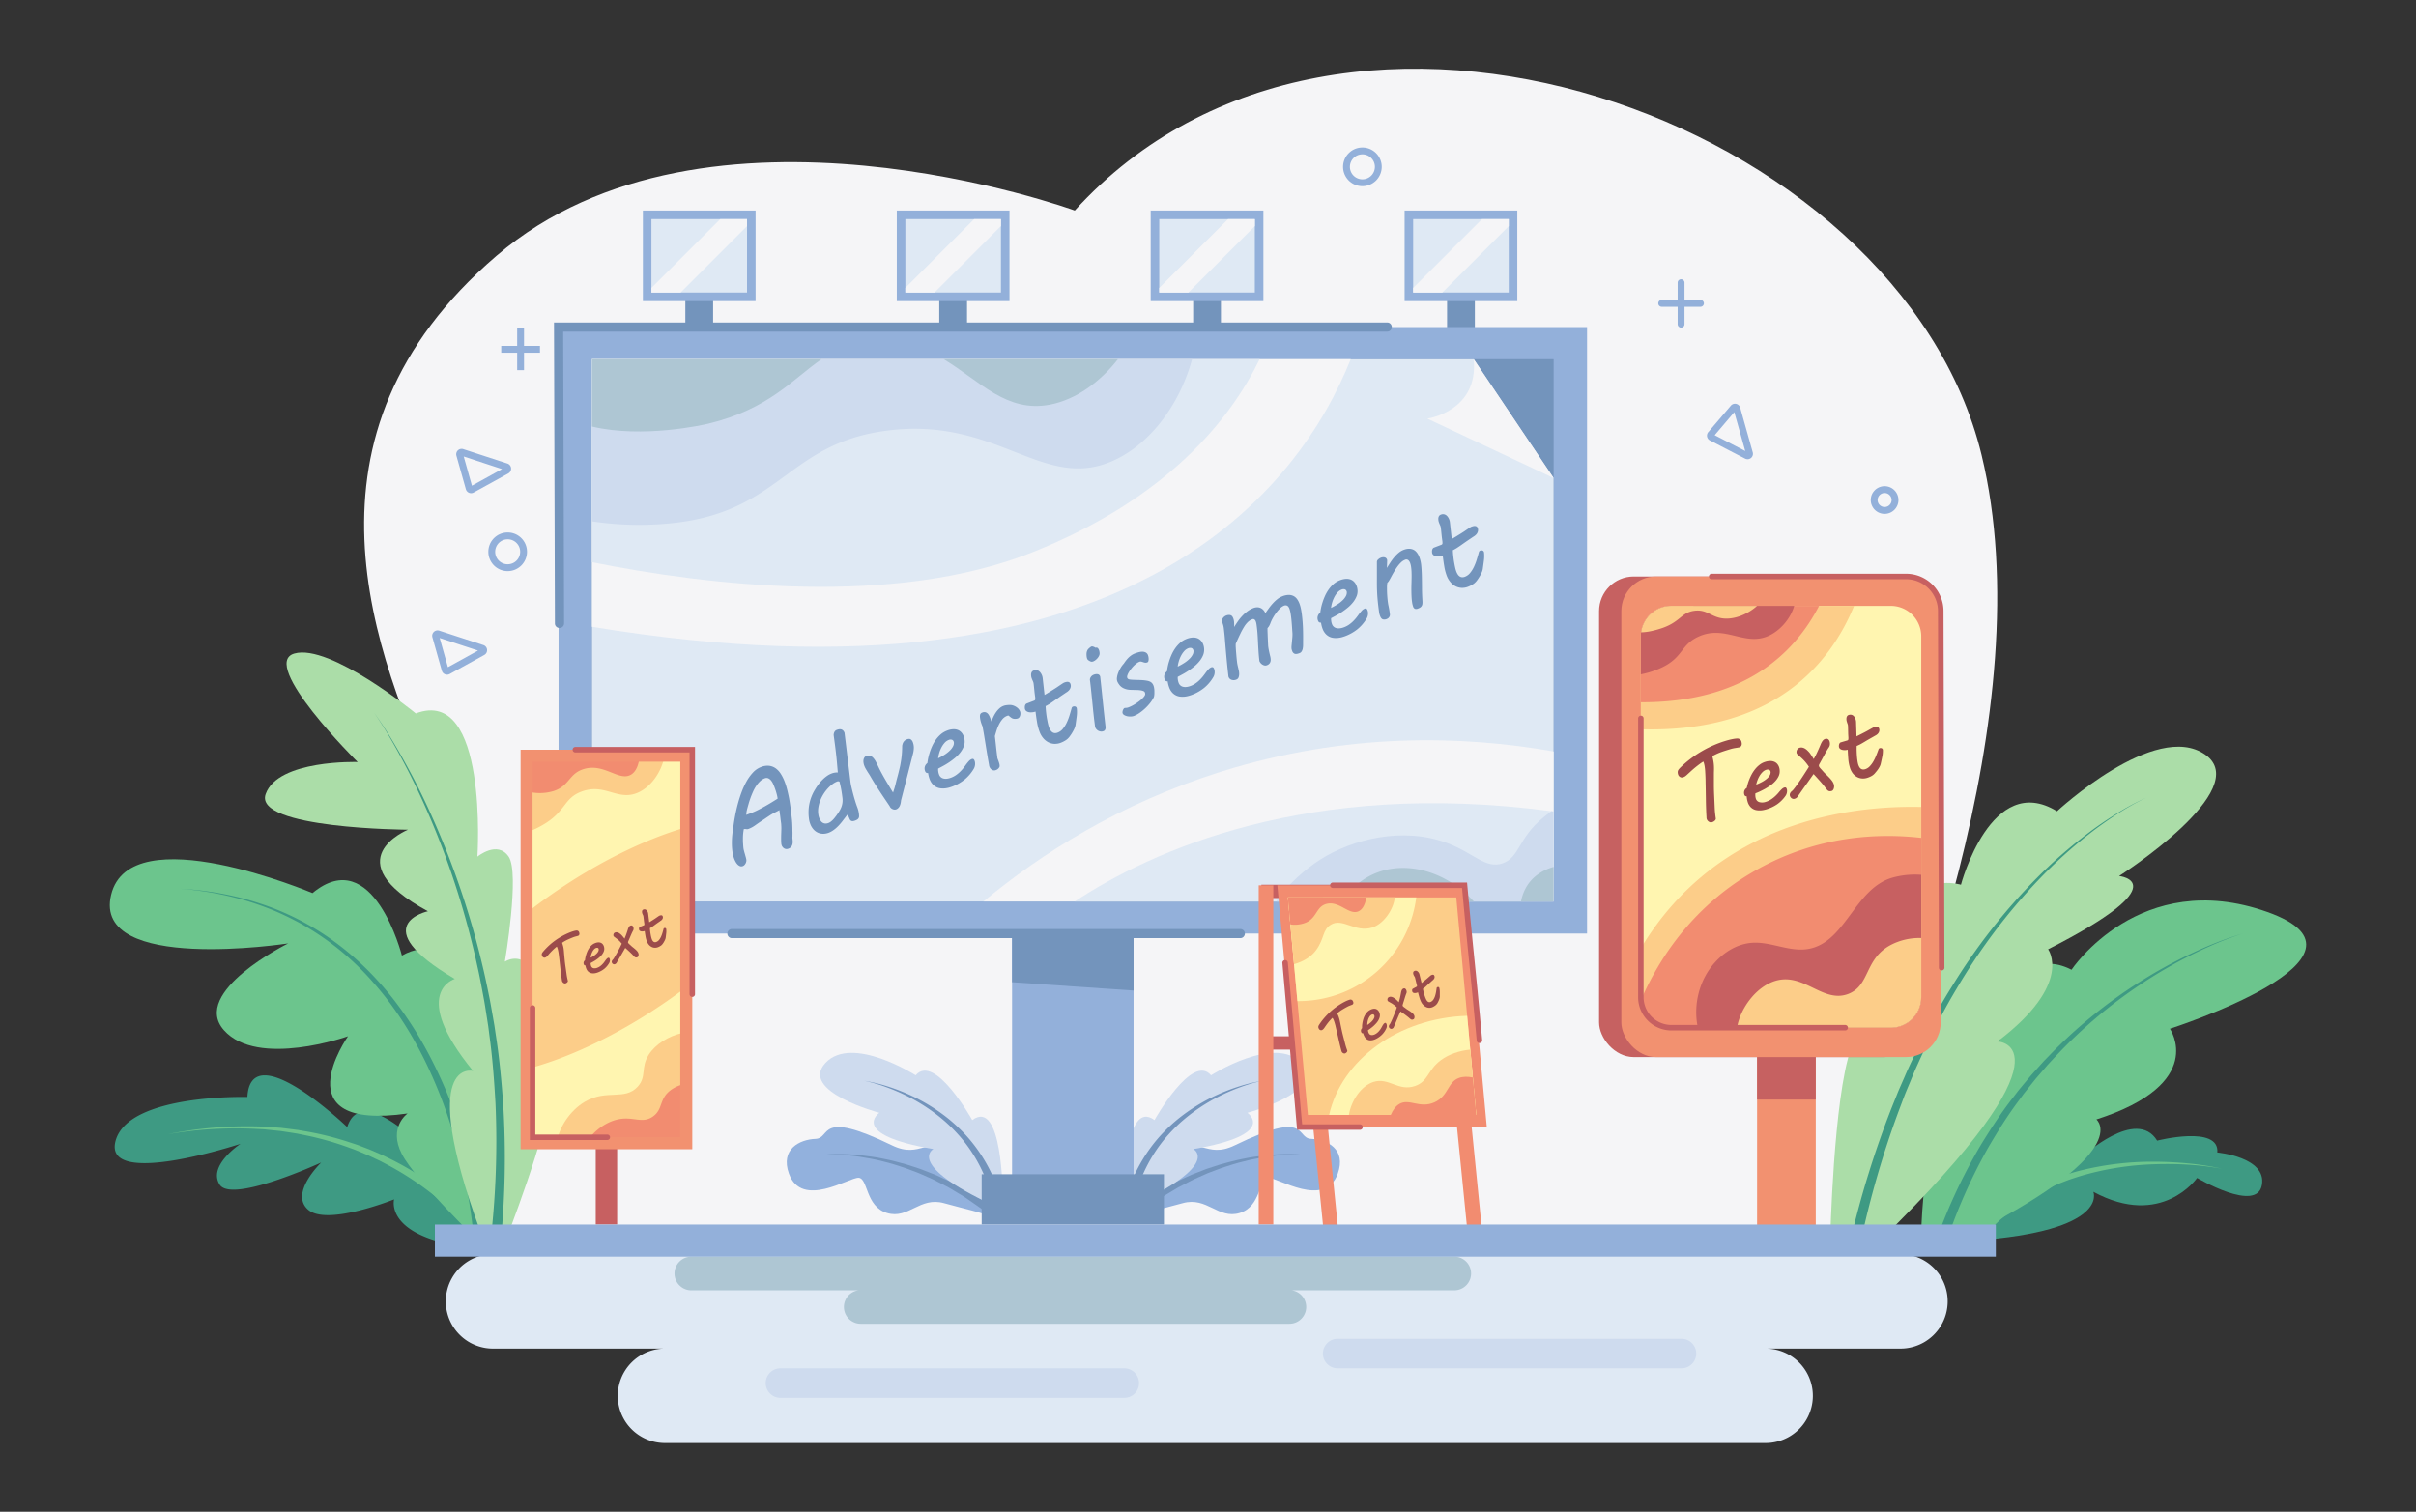 <?xml version="1.0" encoding="utf-8"?>
<svg xmlns="http://www.w3.org/2000/svg" data-name="Layer 1" height="1657.204" id="Layer_1" viewBox="176.123 421.397 2647.76 1657.204" width="2647.76">
  <rect x="176.123" y="421.397" width="2647.76" height="1657.204" fill="#333333" stroke="none"/>
  <defs>
    <style>.cls-1{fill:#f5f5f7}.cls-2{fill:#92b1dd}.cls-3{fill:#7394bc}.cls-4{fill:#cedbee}.cls-5{fill:#93b0da}.cls-6{fill:#dfe9f4}.cls-7{fill:#aec6d3}.cls-8{fill:#3e9a83}.cls-9{fill:#6cc58d}.cls-10{fill:#abdda8}.cls-11{fill:#f29170}.cls-12{fill:#c66161}.cls-13{fill:#c76061}.cls-14{fill:#fff5b0}.cls-15{fill:#fccd89}.cls-16{fill:#f28c70}.cls-17{fill:#9b4b4b}</style>
  </defs>
  <g id="Object">
    <path class="cls-1" d="M2183.33 1763.78c-5.78 12.64-11.25 24.4-16.38 35.19H727.6q3.42-17.16 5.72-35.19c19.44-151.4-18.51-342.4-75.54-467.95-72.58-159.85-167.71-396.69 62.47-594S1354 652.19 1354 652.19c292.79-322.45 904.56-99.22 993.72 267.7 67.48 277.67-79.24 657.27-164.39 843.89Z"/>
    <path class="cls-2" d="M1642.22 1708c9.71-26.84-11.7-37.44-29.13-38.13s-1.51-33-83.75 7.07c-32.56 15.87-38.85-13.46-66 11.43s-7.37 34.42-69 42.88 19.29 28 28.69 23.4 22.64-6.92 49.3-14.32 38.77 17.92 62.44 10.79 20.7-38.12 31.08-38.61 62.37 34.23 76.37-4.51Z"/>
    <path class="cls-3" d="m1414.44 1759.93 10.06-8 5-4 2.52-2 2.64-1.84 10.59-7.35c1.78-1.2 3.5-2.52 5.34-3.63l5.52-3.32 11.08-6.65 11.46-5.94c1.92-1 3.81-2 5.76-2.94l5.91-2.62 5.92-2.62c2-.87 3.92-1.8 6-2.51l12.13-4.54c4.07-1.46 8.23-2.62 12.35-4s8.32-2.31 12.51-3.42c2.1-.51 4.18-1.12 6.3-1.55l6.37-1.29c17-3.34 34.35-5.35 51.74-4.49-17.35-1.64-34.89-.41-52.15 2.18l-6.47 1c-2.17.34-4.29.86-6.43 1.28-4.28.93-8.6 1.67-12.8 2.89s-8.5 2.15-12.68 3.43l-12.51 4.06c-2.1.62-4.12 1.48-6.17 2.27l-6.13 2.39-6.13 2.4c-2 .84-4 1.82-6 2.72l-12 5.54-11.6 6.27-5.8 3.15c-1.93 1-3.74 2.31-5.62 3.45l-11.17 7-2.8 1.77-2.67 1.94-5.34 3.88-10.7 7.78Z"/>
    <path class="cls-4" d="M1408 1731.13s.22-106.54 33.35-81.87c0 0 41.31-73.91 62-49.1 0 0 69.85-44.75 98.91-13.52s-59.08 54.64-59.08 54.64 34.4 23.76-59.21 39.77c0 0 29.29 15.4-56.47 57.22Z"/>
    <path class="cls-3" d="M1410.27 1734.2a171.81 171.81 0 0 1 37.68-68 187.67 187.67 0 0 1 18.81-17.84 199.34 199.34 0 0 1 43.8-27 215.9 215.9 0 0 1 24-9.15 175 175 0 0 1 24.84-6 174.39 174.39 0 0 0-24.46 7.16 214.33 214.33 0 0 0-23.32 10.16 195.43 195.43 0 0 0-41.76 28.4 184.11 184.11 0 0 0-17.43 18.12 164.62 164.62 0 0 0-33 66.55Z"/>
    <path class="cls-2" d="M1040.75 1708c-9.7-26.84 11.71-37.44 29.14-38.13s1.5-33 83.74 7.07c32.57 15.87 38.85-13.46 66 11.43s7.37 34.42 69 42.88-19.3 28-28.69 23.4-22.64-6.92-49.3-14.32-38.78 17.92-62.44 10.79-20.71-38.12-31.08-38.61-62.36 34.23-76.37-4.51Z"/>
    <path class="cls-3" d="m1268.54 1759.93-10.07-8-5-4-2.52-2-2.65-1.84-10.58-7.35c-1.79-1.2-3.5-2.52-5.34-3.63l-5.53-3.32-11.07-6.65-11.47-5.94c-1.92-1-3.81-2-5.76-2.94l-5.9-2.62-5.92-2.62c-2-.87-3.93-1.8-6-2.51l-12.12-4.54c-4.07-1.46-8.23-2.62-12.35-4s-8.33-2.31-12.51-3.42c-2.1-.51-4.19-1.12-6.31-1.55l-6.36-1.29c-17-3.34-34.35-5.35-51.74-4.49 17.34-1.64 34.89-.41 52.14 2.18l6.48 1c2.16.34 4.28.86 6.43 1.28 4.27.93 8.59 1.67 12.8 2.89s8.49 2.15 12.68 3.43l12.5 4.06c2.11.62 4.13 1.48 6.17 2.27l6.13 2.39 6.14 2.4c2 .84 4 1.82 6 2.72l12 5.54 11.6 6.27 5.8 3.15c1.94 1 3.74 2.31 5.62 3.45l11.18 7 2.79 1.77 2.67 1.94 5.35 3.88 10.69 7.78Z"/>
    <path class="cls-4" d="M1275 1731.13s-.22-106.54-33.35-81.87c0 0-41.3-73.91-62-49.1 0 0-69.85-44.75-98.9-13.52s59.07 54.64 59.07 54.64-34.4 23.76 59.22 39.77c0 0-29.3 15.4 56.47 57.22Z"/>
    <path class="cls-3" d="M1272.7 1734.2a172.06 172.06 0 0 0-37.68-68 190.86 190.86 0 0 0-18.8-17.84 199.8 199.8 0 0 0-43.8-27 218.64 218.64 0 0 0-24-9.15 175.47 175.47 0 0 0-24.85-6 174.92 174.92 0 0 1 24.47 7.16 216 216 0 0 1 23.32 10.16 195.62 195.62 0 0 1 41.75 28.4 183 183 0 0 1 17.43 18.12 164.86 164.86 0 0 1 33.06 66.55Z"/>
    <path class="cls-5" d="M1285.26 1424.2h133.17v311.99h-133.17z"/>
    <path class="cls-3" d="M1285.26 1424.2v73.92l133.17 9.15v-83.07h-133.17zM1251.97 1708.6h199.75v55.17h-199.75zM927.21 745.35h30.44v36.14h-30.44z"/>
    <path class="cls-5" d="M880.68 652.19h123.51v99.27H880.68z"/>
    <path class="cls-6" d="M890.05 661.57v80.52h104.76v-80.52Z"/>
    <path class="cls-1" d="M994.81 661.57v7.67l-72.85 72.85h-31.9V737l75.43-75.43h29.32z"/>
    <path class="cls-3" d="M1205.48 745.35h30.44v36.14h-30.44z"/>
    <path class="cls-5" d="M1158.94 652.19h123.51v99.27h-123.51z"/>
    <path class="cls-6" d="M1168.33 661.57v80.52h104.75v-80.52Z"/>
    <path class="cls-1" d="M1273.07 661.57v7.67l-72.84 72.85h-31.91V737l75.43-75.43h29.32z"/>
    <path class="cls-3" d="M1483.74 745.35h30.44v36.14h-30.44z"/>
    <path class="cls-5" d="M1437.2 652.19h123.51v99.27H1437.2z"/>
    <path class="cls-6" d="M1446.58 661.57v80.52h104.75v-80.52Z"/>
    <path class="cls-1" d="M1551.34 661.57v7.67l-72.85 72.85h-31.91V737l75.43-75.43h29.33z"/>
    <path class="cls-3" d="M1762.01 745.35h30.44v36.14h-30.44z"/>
    <path class="cls-5" d="M1715.47 652.19h123.51v99.27h-123.51z"/>
    <path class="cls-6" d="M1724.85 661.57v80.52h104.75v-80.52Z"/>
    <path class="cls-1" d="M1829.6 661.57v7.67l-72.84 72.85h-31.91V737l75.43-75.43h29.32z"/>
    <path class="cls-5" d="M788.27 779.93h1127.15v664.87H788.27z"/>
    <path class="cls-3" d="M1535.42 1449.81H978.27a5 5 0 0 1 0-10h557.15a5 5 0 0 1 0 10ZM789.27 1109.81a5 5 0 0 1-5-5l-1-329.89h913.16a5 5 0 0 1 0 10h-903.1l1 319.86a5 5 0 0 1-5 5Z"/>
    <path class="cls-3" d="M824.9 815.13h1053.89v594.48H824.9z"/>
    <path class="cls-6" d="M1878.79 945.44v464.18H824.89V815.14h966.33l87.57 130.3z"/>
    <path class="cls-1" d="m1878.8 945.43-138.47-65.15s56.41-7.77 50.84-65.15ZM1656.42 815.13c-54.8 137.44-237.61 391.21-831.53 293.38V815.13Z"/>
    <path class="cls-6" d="M1556.6 815.13c-31.82 65.48-100.51 152.27-248.51 211.48-152.53 61-356.88 36.41-483.2 11.11V815.13Z"/>
    <path class="cls-4" d="M1482.57 815.13c-12.81 47.39-44.12 91.63-85.07 110.65-77.81 36.17-127.13-48.12-249.2-32.34-108.41 14-115.14 86.38-230.2 100.83a347.61 347.61 0 0 1-93.21-1.35V815.13Z"/>
    <path class="cls-7" d="M824.89 815.13h251.56c-31.4 21.71-57.76 54.82-124.11 70.71-5.21 1.24-71.75 16.39-127.45 3.13ZM1401.33 815.13c-19.46 25-46.11 44.28-74.23 49.77-47.9 9.36-77-25.79-116.8-49.77Z"/>
    <path class="cls-1" d="M1878.79 1245.16v164.46h-624.87c63.07-52.34 149.4-107.53 260.58-142.37 137.17-42.97 263.83-39.82 364.29-22.09Z"/>
    <path class="cls-6" d="M1878.79 1311v98.6H1354c83.27-55 255.27-134.37 522.35-98.92Z"/>
    <path class="cls-4" d="M1878.79 1311v98.6h-304.18c13-19.23 32.86-35.94 48-45.66 35.65-22.87 91.32-36.53 139.52-18.38 29.47 11.08 42.09 28.79 60.87 22.19 18.61-6.57 16.9-27.75 44.39-50.11 1.93-1.57 5.1-4.14 9-7Z"/>
    <path class="cls-7" d="M1791.33 1409.62H1646.4c7.88-11.44 20.41-24.65 39-31.72 33.99-12.9 76.37-.72 105.93 31.72ZM1878.79 1371.73v37.89H1843c1.74-8.78 6-19.64 16.15-27.91a53.92 53.92 0 0 1 19.64-9.98Z"/>
    <path class="cls-3" d="M1040.11 1351.75a5.33 5.33 0 0 1-2.43.37 5.12 5.12 0 0 1-2.09-.66 5.91 5.91 0 0 1-1.67-1.44 6.72 6.72 0 0 1-1.12-1.94 9.18 9.18 0 0 1-.48-2.7c-.09-1.2-.14-2.56-.14-4.08s0-3.14.07-4.83.09-3.31.15-4.85.07-3 0-4.26-.09-2.29-.17-3-.25-1.74-.39-2.84-.3-2.31-.45-3.62-.33-2.68-.53-4.11-.4-2.87-.58-4.33a21.35 21.35 0 0 1-2 1.13c-.82.41-1.63.85-2.53 1.29-1.29.63-2.53 1.31-3.73 2s-2.42 1.52-3.66 2.34-2.52 1.68-3.84 2.59-2.75 1.85-4.27 2.84c-2.22 1.46-4.42 3-6.6 4.55a31.52 31.52 0 0 1-7.21 3.87 4.41 4.41 0 0 1-2.49.22 8.48 8.48 0 0 0-2.66 0c-.31 1.6-.55 3.27-.72 5s-.24 3.52-.25 5.31 0 3.53.12 5.23.22 3.29.37 4.77a19.1 19.1 0 0 0 .56 3c.3 1.21.62 2.43 1 3.67s.66 2.43 1 3.57a23 23 0 0 1 .64 2.74 6 6 0 0 1 0 2.07 8.7 8.7 0 0 1-.72 2.12 7.76 7.76 0 0 1-1.31 1.85 4.84 4.84 0 0 1-1.77 1.2 4.16 4.16 0 0 1-3.14.06 8 8 0 0 1-2.65-1.84 13.09 13.09 0 0 1-2.12-2.9 25.5 25.5 0 0 1-1.47-3.13 36.2 36.2 0 0 1-2-8 64.52 64.52 0 0 1-.63-9 86.2 86.2 0 0 1 .48-9.64c.33-3.33.78-6.67 1.35-10q.57-4.45 1.69-10.45t2.82-12.52q1.71-6.53 4.1-13.08a84.79 84.79 0 0 1 5.53-12.16 50.05 50.05 0 0 1 7.08-9.84 23.42 23.42 0 0 1 8.74-6.06 18.72 18.72 0 0 1 9.09-1.39 15.57 15.57 0 0 1 7.25 2.85 22.1 22.1 0 0 1 5.58 6.14 47.76 47.76 0 0 1 4.16 8.42 73.22 73.22 0 0 1 2.69 8.56c.76 3 1.42 6 2 8.92s1 5.8 1.4 8.57.74 5.28 1 7.53l1 9.06a12.58 12.58 0 0 0 .1 1.63c.1.82.11 1.8.16 3s.1 2.42.13 3.78 0 2.68.07 4 0 2.53 0 3.65a22.06 22.06 0 0 1-.1 2.75v-.09c.12 1.16.23 2.35.32 3.56a11.82 11.82 0 0 1-.21 3.46 7.26 7.26 0 0 1-1.37 3 7.07 7.07 0 0 1-3.15 2.09Zm-26-77.11a15.16 15.16 0 0 0-5 3.2 30.3 30.3 0 0 0-4.18 5 42 42 0 0 0-3.44 6.18c-1 2.24-1.94 4.5-2.76 6.76s-1.56 4.5-2.19 6.71-1.2 4.26-1.7 6.11c-.06.31-.16.7-.27 1.19a14 14 0 0 0-.3 1.57c-.09.57-.16 1.15-.2 1.75s-.08 1.13-.09 1.6l6.25-2.4a75.88 75.88 0 0 0 7.57-3.46q4.17-2.14 8.2-4.45c2.68-1.54 5.13-3 7.33-4.38l5-3.12a18 18 0 0 0-.36-2.3c-.19-1-.44-2-.74-3.12s-.65-2.34-1.06-3.6-.87-2.53-1.36-3.82c-.4-1-.9-2.24-1.5-3.56a16.23 16.23 0 0 0-2.21-3.57 8.23 8.23 0 0 0-3-2.36 5.07 5.07 0 0 0-4 .07ZM1062.63 1318.51a50.17 50.17 0 0 1-.41-7.35 45.59 45.59 0 0 1 .75-7.73 47.44 47.44 0 0 1 2.21-8 46.77 46.77 0 0 1 4-8.24 65.88 65.88 0 0 1 3.71-5.63 46.77 46.77 0 0 1 4.34-5.1 39.25 39.25 0 0 1 4.83-4.18 22.93 22.93 0 0 1 5.27-2.9 17.88 17.88 0 0 1 3.68-1 16.53 16.53 0 0 1 3.3-.18q-.21-2.35-1.12-12.65t-3.44-28.3a7.67 7.67 0 0 1 .84-3.45 4.5 4.5 0 0 1 2.49-2.21 12.92 12.92 0 0 1 2.45-.69 5.62 5.62 0 0 1 2.38.06 4.88 4.88 0 0 1 2.12 1.17 6.91 6.91 0 0 1 1.64 2.64l6.46 53.36a50 50 0 0 0 1.09 5.94c.57 2.45 1.2 5 1.91 7.72s1.47 5.34 2.27 7.93 1.56 4.79 2.25 6.61a30.77 30.77 0 0 1 1.79 7 22.79 22.79 0 0 1 .19 2.74 4.78 4.78 0 0 1-.44 2 4.21 4.21 0 0 1-1.32 1.55 10.15 10.15 0 0 1-2.41 1.23 8.87 8.87 0 0 1-2.86.69 3.38 3.38 0 0 1-1.84-.45 3.07 3.07 0 0 1-1.14-1.23c-.27-.52-.53-1.09-.79-1.71s-.55-1.25-.87-1.9a6 6 0 0 0-1.24-1.71c-.36.51-.87 1.19-1.52 2l-2 2.59c-.66.88-1.28 1.7-1.87 2.46s-1 1.31-1.32 1.65c-.73.88-1.56 1.84-2.51 2.88a43.85 43.85 0 0 1-3.17 3.08 32.59 32.59 0 0 1-3.77 2.87 22.28 22.28 0 0 1-4.26 2.19 17.18 17.18 0 0 1-5.66 1.13 14.11 14.11 0 0 1-5.68-1 14.39 14.39 0 0 1-5.06-3.52 18.53 18.53 0 0 1-3.81-6.29 28 28 0 0 1-.9-2.82 24 24 0 0 1-.56-3.25Zm10.31-4.51a14.3 14.3 0 0 0 .86 3.71 18.16 18.16 0 0 0 1.57 3.19 7.14 7.14 0 0 0 2.15 2.26 6.49 6.49 0 0 0 2.89 1 8.37 8.37 0 0 0 3.82-.66 9.65 9.65 0 0 0 2.44-1.43 23.55 23.55 0 0 0 2.33-2.07 28.84 28.84 0 0 0 2-2.31c.58-.76 1.13-1.45 1.56-2q1.73-2.4 3.13-4.61a27.55 27.55 0 0 0 2.34-4.51 21.1 21.1 0 0 0 1.38-10.4c-.22-1.78-.43-3.39-.64-4.84s-.43-2.85-.68-4.22-.52-2.75-.83-4.17-.67-3-1.09-4.66a3.86 3.86 0 0 0-1.08-.38 3.11 3.11 0 0 0-1.68.26 21 21 0 0 0-5 2.86 37.7 37.7 0 0 0-5.08 4.62 43 43 0 0 0-8.17 13 35.35 35.35 0 0 0-2.13 7.6 25.5 25.5 0 0 0-.12 7.8ZM1159.45 1308.06l-.48.29a4.28 4.28 0 0 1-.44.2 4.78 4.78 0 0 1-2.45.32 6.6 6.6 0 0 1-3.93-2.08 5.36 5.36 0 0 1-1-1.65c-.53-.77-1.27-1.88-2.24-3.31l-3.29-4.87c-1.22-1.8-2.52-3.75-3.9-5.83s-2.76-4.2-4.12-6.32-2.68-4.19-3.92-6.22-2.35-3.9-3.33-5.6c-.69-1.22-1.38-2.35-2.06-3.39s-1.31-2-1.9-3-1.16-1.89-1.68-2.83a20.93 20.93 0 0 1-1.36-2.92 14.22 14.22 0 0 1-.88-3.39 10.27 10.27 0 0 1 0-3.13 6.65 6.65 0 0 1 1-2.56 4 4 0 0 1 1.94-1.58 6.3 6.3 0 0 1 4.3-.29 8.42 8.42 0 0 1 3.42 2.31 20.13 20.13 0 0 1 2.87 4.14c.89 1.66 1.75 3.39 2.59 5.21q1.59 3.42 3.7 7.3t4.35 7.73c1.49 2.55 3 5 4.38 7.36s2.7 4.42 3.81 6.22a89.82 89.82 0 0 0 3.16-10.81c.66-2.67 1.31-5.14 1.93-7.41s1.14-4.43 1.64-6.51 1-4.1 1.35-6.11.72-4 1-6.16.51-4.3.66-6.61.25-4.84.27-7.58a14.32 14.32 0 0 1 .44-1.94 7.7 7.7 0 0 1 .86-2 7.88 7.88 0 0 1 1.48-1.78 6.67 6.67 0 0 1 2.23-1.34c1.86-.72 3.3-.73 4.32-.06a6.28 6.28 0 0 1 2.35 3.13 17.24 17.24 0 0 1 1.12 5.94 27.58 27.58 0 0 1-1 7l-13.07 51a18.64 18.64 0 0 1-.6 3.71 12.21 12.21 0 0 1-1 2.62 8.2 8.2 0 0 1-1.25 1.73 7.66 7.66 0 0 1-1.27 1.07ZM1190 1266.74a7.6 7.6 0 0 1-.3-5 7.18 7.18 0 0 1 2.77-3.85c.11-1 .33-2.52.68-4.39a58.63 58.63 0 0 1 1.57-6.27 64.6 64.6 0 0 1 2.64-7.16 42.53 42.53 0 0 1 3.94-7.15 34.14 34.14 0 0 1 5.47-6.23 23.4 23.4 0 0 1 7.26-4.38 21.34 21.34 0 0 1 6.45-1.49 13 13 0 0 1 5.21.71 10.38 10.38 0 0 1 3.93 2.64 12.77 12.77 0 0 1 2.58 4.19 15.63 15.63 0 0 1 1 4.15 14.65 14.65 0 0 1-.88 7.15 26.14 26.14 0 0 1-3.72 6.54 37.6 37.6 0 0 1-5.6 5.8 77.93 77.93 0 0 1-6.52 4.93q-3.36 2.25-6.57 4c-2.15 1.17-4 2.16-5.61 3a13 13 0 0 0 .11 3.12 15.4 15.4 0 0 0 .85 3.4 6.7 6.7 0 0 0 4.88 4.38c2.36.59 5.17.25 8.45-1a25.38 25.38 0 0 0 5.21-2.73 34.73 34.73 0 0 0 4.31-3.53 45 45 0 0 0 3.56-3.87c1.08-1.31 2-2.57 2.87-3.77a42.57 42.57 0 0 1 3.21-4 8.31 8.31 0 0 1 3.11-2.33 2.22 2.22 0 0 1 2.23 0 3.57 3.57 0 0 1 1 1.45c.12.32.23.63.33 1a7 7 0 0 1 .19.79 11 11 0 0 1 0 3.62 10.79 10.79 0 0 1-1.26 3.61 44.16 44.16 0 0 1-10.23 12 49.7 49.7 0 0 1-13.34 7.55c-1 .37-2.14.74-3.5 1.13a27.37 27.37 0 0 1-4.37.83 22.56 22.56 0 0 1-4.79 0 13.61 13.61 0 0 1-8.92-4.51 16.7 16.7 0 0 1-3.3-5.62 30.7 30.7 0 0 1-1.65-6.67 2.8 2.8 0 0 1-1.8-.25 2.9 2.9 0 0 1-1.45-1.79Zm31.53-31.36a2 2 0 0 0-.09-.6l-.21-.54a2.94 2.94 0 0 0-2.15-2 5.46 5.46 0 0 0-3.22.29 11.72 11.72 0 0 0-4.72 3.41 25.53 25.53 0 0 0-3.51 5.34 33.05 33.05 0 0 0-2.31 6 31.82 31.82 0 0 0-1.07 5.38 62.91 62.91 0 0 0 7.55-4.25 35 35 0 0 0 5.54-4.48 17.5 17.5 0 0 0 3.3-4.47 7.7 7.7 0 0 0 .89-4.08ZM1260 1259.61c-.56-3-1.14-6.38-1.76-10s-1.22-7.36-1.82-11.12-1.21-7.44-1.8-11.06-1.19-6.92-1.77-9.89a10.07 10.07 0 0 1-.47-1c-.12-.3-.24-.63-.38-1a29.07 29.07 0 0 1-1.2-3.85 26 26 0 0 1-.66-3.71 8.09 8.09 0 0 1 .29-3.69 3.82 3.82 0 0 1 2.33-1.83 5.33 5.33 0 0 1 3.08-.38 5.2 5.2 0 0 1 2.38 1.21 8.36 8.36 0 0 1 1.8 2.33 26.94 26.94 0 0 1 1.35 3c.22.57.44 1.21.66 1.91s.41 1.25.57 1.66q1-2.42 2.22-5a34.27 34.27 0 0 1 2.79-4.89 24.5 24.5 0 0 1 3.61-4.2 14.11 14.11 0 0 1 4.63-2.89 11.69 11.69 0 0 1 2.1-.59 20.43 20.43 0 0 1 2.22-.3 24 24 0 0 1 2.82-.14 11.41 11.41 0 0 1 3.07.46 14.49 14.49 0 0 1 4.82 2.5 9.61 9.61 0 0 1 3.14 4.12 6.91 6.91 0 0 1 .39 2.11 8.65 8.65 0 0 1-.26 2.32 6.41 6.41 0 0 1-.93 2 3.52 3.52 0 0 1-1.66 1.29 8.37 8.37 0 0 1-2.71.45 7.64 7.64 0 0 1-3-.42 5.41 5.41 0 0 1-1.27-.7c-.48-.32-.93-.66-1.37-1l-1.2-1a4.8 4.8 0 0 0-.8-.56 2.87 2.87 0 0 0-.71.16 6.5 6.5 0 0 0-.67.23 12.53 12.53 0 0 0-5.28 3.83 28.23 28.23 0 0 0-3.74 5.85 46.74 46.74 0 0 0-2.6 6.55q-1.05 3.36-1.77 6 .66 5.39 1.3 11.5t1.51 12.73l.58 1.52c.47 1.21.9 2.46 1.3 3.74a11.69 11.69 0 0 1 .55 3.62 6 6 0 0 1-1.32 2.27 6.68 6.68 0 0 1-2.64 1.75 4.85 4.85 0 0 1-4.46-.21 6.72 6.72 0 0 1-2.77-3.42 8.38 8.38 0 0 1-.49-2.26ZM1315.51 1223.89a54.37 54.37 0 0 1-2.9-11q-1-5.94-1.61-11.45a16 16 0 0 1-3.4.74 13.9 13.9 0 0 1-3.41 0 7.68 7.68 0 0 1-2.87-1 4 4 0 0 1-1.79-2.12 5.79 5.79 0 0 1-.29-1.49 9 9 0 0 1 .06-1.94 4.93 4.93 0 0 1 .65-1.85 2.79 2.79 0 0 1 1.42-1.2l8.12-3.11a1.66 1.66 0 0 0 1.19-1.6 15.12 15.12 0 0 0-.08-2.23c-.38-2.54-.66-4.77-.85-6.66s-.36-3.51-.49-4.82-.25-2.39-.36-3.2a8.82 8.82 0 0 0-.41-1.9c-.2-.52-.42-1-.64-1.49s-.5-1.13-.83-2l-.23-.6a12.33 12.33 0 0 1-.4-1.31 12.81 12.81 0 0 1-.28-2.47 5.94 5.94 0 0 1 .5-2.69 4 4 0 0 1 2.45-2.12 5.76 5.76 0 0 1 5.55.6 9.14 9.14 0 0 1 2 2.07 12.58 12.58 0 0 1 1.44 2.65 13.28 13.28 0 0 1 .74 2.85l2.07 18.67c2.05-1.2 3.86-2.28 5.43-3.26l4.71-2.96c1.72-1.07 3.19-2 4.43-2.88l3.17-2.15 2.25-1.49a9.23 9.23 0 0 1 1.58-.85 13.94 13.94 0 0 1 2-.6 6.72 6.72 0 0 1 2-.16 3.57 3.57 0 0 1 1.64.56 3.19 3.19 0 0 1 1.16 1.57 6.23 6.23 0 0 1 .41 2.8 7.3 7.3 0 0 1-.75 2.51 8.09 8.09 0 0 1-1.55 2.12 12 12 0 0 1-2 1.64c-.6.37-1.37.87-2.31 1.51l-3.09 2.09c-1.13.75-2.29 1.55-3.5 2.38l-3.51 2.46c-1.68 1.2-3.12 2.2-4.3 3s-2.22 1.51-3.09 2-1.57.93-2.13 1.24a12.44 12.44 0 0 1-1.38.66c.11 2.6.32 5.12.6 7.56s.6 4.7 1 6.76.72 3.9 1.12 5.48a30.64 30.64 0 0 0 1.09 3.65 15.57 15.57 0 0 0 1.5 3 7.71 7.71 0 0 0 2 2.18 5.51 5.51 0 0 0 2.64 1 7.3 7.3 0 0 0 3.36-.57 13.3 13.3 0 0 0 5.63-4.17 32 32 0 0 0 4.21-6.72 59.34 59.34 0 0 0 3.07-7.95c.86-2.79 1.62-5.42 2.3-7.9a2.32 2.32 0 0 1 1.45-1.73 4.57 4.57 0 0 1 .92-.21 3.82 3.82 0 0 1 1.17 0 3.07 3.07 0 0 1 1.12.47 2.17 2.17 0 0 1 .77 1 3.23 3.23 0 0 1 .22.75 36.7 36.7 0 0 1-.11 8.7q-.58 4.56-1.24 9.2a14.24 14.24 0 0 1-.91 3.34 32.85 32.85 0 0 1-1.64 3.44c-.63 1.15-1.31 2.27-2 3.36s-1.45 2.09-2.12 3a15.79 15.79 0 0 1-4.26 3.93 29.08 29.08 0 0 1-5.07 2.57 17.75 17.75 0 0 1-7.55 1.25 15.9 15.9 0 0 1-6.64-1.9 18.55 18.55 0 0 1-5.38-4.51 23.54 23.54 0 0 1-3.77-6.5ZM1367 1141.1a19.73 19.73 0 0 1-.1-3.52 8.59 8.59 0 0 1 1.54-4.34 13.9 13.9 0 0 1 2-1.91 7.79 7.79 0 0 1 1.83-1.22 2.39 2.39 0 0 1 1.4 0 7.89 7.89 0 0 1 1.47.48 14.19 14.19 0 0 1 1.67.9 2.31 2.31 0 0 1 2.39.33 5.77 5.77 0 0 1 1.33 2.13 8.83 8.83 0 0 1 .49 1.83c.08.57.15 1 .19 1.39a6 6 0 0 1-.5 2.87 11.5 11.5 0 0 1-1.67 2.72 13.83 13.83 0 0 1-2.34 2.25 9.67 9.67 0 0 1-2.38 1.4 4.29 4.29 0 0 1-2.34.34 9.07 9.07 0 0 1-2.7-1.33 3.93 3.93 0 0 1-1.3-1.13 4.52 4.52 0 0 1-.43-.85 6.46 6.46 0 0 1-.36-1.21c-.06-.42-.12-.78-.19-1.13Zm8.21 68.82c-.3-2.58-.61-5.59-1-9l-1.08-10.91q-.59-5.76-1.21-11.78t-1.34-11.66a3.74 3.74 0 0 1 .11-1 5.64 5.64 0 0 1 .59-1.54 6.62 6.62 0 0 1 1.32-1.66 6.83 6.83 0 0 1 2.26-1.35 9.9 9.9 0 0 1 2.09-.55 6.7 6.7 0 0 1 2 0 3.67 3.67 0 0 1 1.64.66 3.1 3.1 0 0 1 1.07 1.43c0 .12.1.25.15.4a2.71 2.71 0 0 1 .09.41l.77 7.08q1.26 11.9 2.49 23.87t2.61 24a9.2 9.2 0 0 1 0 1 6.17 6.17 0 0 1-.24 1.35 4.07 4.07 0 0 1-.69 1.3 3 3 0 0 1-1.31.92 6.16 6.16 0 0 1-3 .43 7.33 7.33 0 0 1-2.67-.81 7.1 7.1 0 0 1-2.09-1.64 6.44 6.44 0 0 1-1.26-2l-.21-.54a1.54 1.54 0 0 1-.09-.6ZM1408.33 1197.64a3.23 3.23 0 0 1 .93-.21l1-.06a7 7 0 0 0 1.2-.15 9.39 9.39 0 0 0 1.62-.48 41.07 41.07 0 0 0 6.1-3 56.74 56.74 0 0 0 6-4.1 30.84 30.84 0 0 0 4.46-4.24c1.16-1.4 1.67-2.58 1.53-3.55a6.07 6.07 0 0 0-.31-1.34 3 3 0 0 0-1.75-1.59 14.2 14.2 0 0 0-3.2-.82 31.55 31.55 0 0 0-3.88-.32c-1.36 0-2.62-.07-3.79-.08l-2.38-.06a22.54 22.54 0 0 1-3.67-.31 17.7 17.7 0 0 1-3.59-1 13.49 13.49 0 0 1-3.34-1.81 12.31 12.31 0 0 1-2.85-3 11.06 11.06 0 0 1-1-1.55 10.56 10.56 0 0 1-.85-1.76 8.36 8.36 0 0 1-.32-4 21.14 21.14 0 0 1 1.31-5.13 34.52 34.52 0 0 1 2.6-5.37 26.71 26.71 0 0 1 3.6-4.86c.88-1.33 1.75-2.55 2.63-3.65a28.57 28.57 0 0 1 2.75-3.07 23.2 23.2 0 0 1 3.08-2.5 18 18 0 0 1 3.62-1.88c1.22-.46 2.55-.9 4-1.32a15.65 15.65 0 0 1 4.2-.64 8.07 8.07 0 0 1 3.7.85 5.34 5.34 0 0 1 2.52 3 13 13 0 0 1 .72 4.24 8.69 8.69 0 0 1-.31 2.27 1.93 1.93 0 0 1-1.16 1.35 4.7 4.7 0 0 1-2.51.34 11.29 11.29 0 0 1-2.09-.56c-.66-.23-1.33-.43-2-.6a3.52 3.52 0 0 0-2.15.2 13 13 0 0 0-3 1.76 26.66 26.66 0 0 0-3.25 2.84 34.3 34.3 0 0 0-3 3.49 33.89 33.89 0 0 0-2.43 3.64 15.36 15.36 0 0 0-1.48 3.31 3.89 3.89 0 0 0-.08 2.5 2.42 2.42 0 0 0 1.31 1.44 6.27 6.27 0 0 0 2.14.51c1.07.14 2.28.23 3.62.28l4 .12c1.36 0 2.69.09 4 .14s2.42.14 3.39.23c1.31.15 2.5.33 3.58.54a12.22 12.22 0 0 1 2.89.94 7.74 7.74 0 0 1 2.24 1.65 8.55 8.55 0 0 1 1.57 2.67 13.13 13.13 0 0 1 .49 1.62c.12.56.23 1.21.33 2a15.52 15.52 0 0 1 .17 2.36v2.77a21.46 21.46 0 0 1-.25 2.53 5.43 5.43 0 0 1-.43 1.59 36.3 36.3 0 0 1-4 6.23 54.22 54.22 0 0 1-11.53 10.85 30 30 0 0 1-6.07 3.3 10.91 10.91 0 0 1-3.43.65 15.35 15.35 0 0 1-3.83-.27 11.14 11.14 0 0 1-3.31-1.2 4.08 4.08 0 0 1-1.93-2 3.52 3.52 0 0 1-.16-1.51 6.53 6.53 0 0 1 .38-1.74 6.38 6.38 0 0 1 .76-1.55 2.28 2.28 0 0 1 .89-.93ZM1452.57 1166.19a7.54 7.54 0 0 1-.31-5 7.16 7.16 0 0 1 2.77-3.84c.11-1.06.33-2.52.68-4.39a56.34 56.34 0 0 1 1.57-6.27 65.51 65.51 0 0 1 2.64-7.17 42.44 42.44 0 0 1 3.94-7.14 34.14 34.14 0 0 1 5.47-6.23 23.4 23.4 0 0 1 7.26-4.38 21.34 21.34 0 0 1 6.45-1.49 13 13 0 0 1 5.21.71 10.36 10.36 0 0 1 3.93 2.63 12.92 12.92 0 0 1 2.58 4.2 16.56 16.56 0 0 1 .08 11.3 25.91 25.91 0 0 1-3.72 6.53 37.67 37.67 0 0 1-5.57 5.79 77.93 77.93 0 0 1-6.52 4.93q-3.36 2.25-6.57 4t-5.61 3a13 13 0 0 0 .11 3.12 15.17 15.17 0 0 0 .85 3.39 6.71 6.71 0 0 0 4.88 4.39c2.36.58 5.17.25 8.45-1a24.41 24.41 0 0 0 5.21-2.73 33.78 33.78 0 0 0 4.31-3.52 48.43 48.43 0 0 0 3.56-3.87c1.08-1.32 2-2.57 2.87-3.77a42.57 42.57 0 0 1 3.21-4 8.45 8.45 0 0 1 3.11-2.34 2.27 2.27 0 0 1 2.23 0 3.54 3.54 0 0 1 1 1.44c.12.32.23.64.33 1s.16.58.2.8a10.94 10.94 0 0 1 0 3.61 10.57 10.57 0 0 1-1.26 3.61 44.05 44.05 0 0 1-10.23 12.06 49.4 49.4 0 0 1-13.34 7.54c-1 .37-2.14.75-3.5 1.13a27.18 27.18 0 0 1-4.37.84 22.56 22.56 0 0 1-4.79 0 13.76 13.76 0 0 1-8.92-4.51 17.14 17.14 0 0 1-3.3-5.62 30.7 30.7 0 0 1-1.65-6.67 2.8 2.8 0 0 1-1.8-.25 2.88 2.88 0 0 1-1.44-1.83Zm31.52-31.34a2 2 0 0 0-.09-.59l-.21-.54a3 3 0 0 0-2.15-2 5.54 5.54 0 0 0-3.22.3 11.73 11.73 0 0 0-4.71 3.4 25.25 25.25 0 0 0-3.52 5.35 32.33 32.33 0 0 0-2.31 6 31.82 31.82 0 0 0-1.07 5.38 62.91 62.91 0 0 0 7.55-4.25 34.19 34.19 0 0 0 5.55-4.49 17.58 17.58 0 0 0 3.29-4.46 7.7 7.7 0 0 0 .89-4.1ZM1522.27 1161.74q-.9-7.79-1.55-14.57t-1.18-13q-.55-6.23-1-12.09c-.29-3.91-.74-7.85-1.2-11.84a23 23 0 0 0-.93-4.34 24.5 24.5 0 0 1-1-4.31 3 3 0 0 1 .38-1.64 6.85 6.85 0 0 1 1-1.55 7.92 7.92 0 0 1 1.41-1.3 6.3 6.3 0 0 1 1.58-.89 9.35 9.35 0 0 1 3-.68 5.63 5.63 0 0 1 2.22.36 3.79 3.79 0 0 1 1.59 1.24 8 8 0 0 1 1.07 2 14.91 14.91 0 0 1 .93 4.42c.08 1.56.12 3.29.11 5.2 1.33-2.23 2.74-4.38 4.23-6.49a50.4 50.4 0 0 1 4.84-5.88 40.85 40.85 0 0 1 5.59-4.92 27.25 27.25 0 0 1 6.56-3.56 11.76 11.76 0 0 1 3.47-.74 9 9 0 0 1 6.83 2.5 11.52 11.52 0 0 1 2.65 3.92c1.28-1.84 2.62-3.71 4-5.62a60.08 60.08 0 0 1 4.44-5.38 40.07 40.07 0 0 1 4.88-4.51 20.08 20.08 0 0 1 5.27-3 19.47 19.47 0 0 1 7.1-1.51 11.56 11.56 0 0 1 5.28 1.25 11.13 11.13 0 0 1 3.77 3.32 21.26 21.26 0 0 1 2.57 4.79 36.94 36.94 0 0 1 1.75 6.21c.43 2.2.77 4.32 1 6.35q.93 7.71 1.16 14.82t.13 14.51v3.71a22 22 0 0 1-.35 3.71 9.57 9.57 0 0 1-1.16 3.15 4.54 4.54 0 0 1-2.4 2q-3.57 1.38-5.37.67a4.75 4.75 0 0 1-2.66-3c-.15-.4-.31-.87-.47-1.41a6.06 6.06 0 0 1-.28-1.64 16.35 16.35 0 0 1 .08-3l.42-4.44c.16-1.59.3-3.18.43-4.79a33 33 0 0 0 .1-4.1c-.14-1.94-.3-4.19-.46-6.74s-.38-5.12-.62-7.69-.55-5-.92-7.23a29.22 29.22 0 0 0-1.31-5.31 10.24 10.24 0 0 0-.88-1.75 4.5 4.5 0 0 0-1.24-1.33 3.59 3.59 0 0 0-1.69-.6 4.68 4.68 0 0 0-2.25.38 12.52 12.52 0 0 0-3.94 2.68 37.34 37.34 0 0 0-4.19 4.7 49.09 49.09 0 0 0-3.8 5.77 40.33 40.33 0 0 0-2.78 5.82 20.06 20.06 0 0 1-1.51 3.3 10.94 10.94 0 0 1-1.78 2.28v1.83c0 1 .06 2.28.11 3.72s.1 3 .18 4.66.15 3.21.21 4.65.12 2.64.17 3.61.1 1.51.12 1.59c.16 1.24.36 2.5.61 3.77s.51 2.48.77 3.63.55 2.38.88 3.66a15 15 0 0 1 .48 3.78 6.85 6.85 0 0 1-.93 3.39 6.29 6.29 0 0 1-3.28 2.43 4.46 4.46 0 0 1-2.45.24 6.83 6.83 0 0 1-2.31-.88 7.88 7.88 0 0 1-2-1.68 9 9 0 0 1-1.4-2.21c-.47-4-.81-7.62-1-10.87s-.4-6.38-.53-9.39-.3-6-.5-9-.52-6.28-1-9.83c-.09-.84-.22-1.66-.38-2.46a15.27 15.27 0 0 0-.58-2 4.72 4.72 0 0 0-1.52-2.16 2.5 2.5 0 0 0-2.48-.13 13.74 13.74 0 0 0-4.56 2.9 26.5 26.5 0 0 0-4.11 5.15 78 78 0 0 0-4.27 7.83q-2.25 4.61-5 10.89a25.26 25.26 0 0 0 0 3.89q.15 2.79.41 5.89c.17 2.07.33 4 .5 5.75s.29 2.94.37 3.51a40.34 40.34 0 0 0 .73 4.62c.28 1.22.53 2.31.77 3.29.11.52.29 1.36.55 2.53a17.15 17.15 0 0 1 .41 3.71 10.26 10.26 0 0 1-.64 3.68 4.13 4.13 0 0 1-2.53 2.47 7.34 7.34 0 0 1-5.16.23 5.11 5.11 0 0 1-3.25-3.13 3.78 3.78 0 0 1-.24-.81 5.94 5.94 0 0 0-.07-.96ZM1620.59 1101.84a7.48 7.48 0 0 1-.3-5 7 7 0 0 1 2.77-3.84c.1-1.06.33-2.53.68-4.4a60.3 60.3 0 0 1 1.59-6.22 63.57 63.57 0 0 1 2.65-7.17 42.44 42.44 0 0 1 3.94-7.14 34.14 34.14 0 0 1 5.47-6.23 23.36 23.36 0 0 1 7.25-4.38 21.34 21.34 0 0 1 6.45-1.49 13.06 13.06 0 0 1 5.22.71 10.46 10.46 0 0 1 3.92 2.64 12.6 12.6 0 0 1 2.58 4.19 15.25 15.25 0 0 1 1 4.15 14.65 14.65 0 0 1-.88 7.15 26.9 26.9 0 0 1-3.72 6.53 37.67 37.67 0 0 1-5.57 5.79 78.08 78.08 0 0 1-6.53 4.93c-2.23 1.5-4.41 2.84-6.56 4s-4 2.15-5.62 3a13.57 13.57 0 0 0 .12 3.12 14.16 14.16 0 0 0 .85 3.39 6.66 6.66 0 0 0 4.88 4.39c2.35.58 5.17.25 8.44-1a25.16 25.16 0 0 0 5.22-2.72 34.73 34.73 0 0 0 4.31-3.53 45 45 0 0 0 3.56-3.87c1.07-1.32 2-2.57 2.86-3.77a44.67 44.67 0 0 1 3.22-4 8.49 8.49 0 0 1 3.1-2.34 2.26 2.26 0 0 1 2.23 0 3.54 3.54 0 0 1 1 1.44c.12.33.23.66.33 1a7.19 7.19 0 0 1 .2.8 11.23 11.23 0 0 1-1.26 7.23 44.62 44.62 0 0 1-10.23 12 49.46 49.46 0 0 1-13.35 7.54c-1 .38-2.13.75-3.49 1.14a27.28 27.28 0 0 1-4.38.83 22.46 22.46 0 0 1-4.78 0 13.87 13.87 0 0 1-4.72-1.33 14.1 14.1 0 0 1-4.21-3.18 17.14 17.14 0 0 1-3.3-5.62 31.9 31.9 0 0 1-1.65-6.67 2.83 2.83 0 0 1-1.79-.25 2.9 2.9 0 0 1-1.5-1.82Zm31.53-31.34a2 2 0 0 0-.09-.59l-.21-.54a3 3 0 0 0-2.15-2 5.57 5.57 0 0 0-3.23.3 11.73 11.73 0 0 0-4.71 3.4 25.59 25.59 0 0 0-3.51 5.35 34.81 34.81 0 0 0-3.39 11.41 62.91 62.91 0 0 0 7.55-4.25 34.19 34.19 0 0 0 5.55-4.49 17.86 17.86 0 0 0 3.3-4.46 7.81 7.81 0 0 0 .89-4.13ZM1715.75 1035.14a12.79 12.79 0 0 0-4.16 2.75 33.24 33.24 0 0 0-4 4.62c-1.31 1.8-2.58 3.76-3.83 5.88s-2.45 4.29-3.6 6.5c-.6 1.1-1.18 2.13-1.75 3.06a10.73 10.73 0 0 1-1.88 2.36 28.81 28.81 0 0 0-.38 4.35c0 1.76 0 3.65.06 5.68s.21 4.09.38 6.18.39 4 .64 5.77c.13.92.28 1.82.47 2.67s.38 1.77.56 2.74.38 2 .56 3.16.35 2.41.52 3.83a4.54 4.54 0 0 1-.26 2.22 5.32 5.32 0 0 1-1 1.6 4.69 4.69 0 0 1-1.22 1 7.71 7.71 0 0 1-1 .49 6.46 6.46 0 0 1-4.18.35c-1.25-.36-2.28-1.58-3.08-3.69-.22-.56-.43-1.16-.63-1.81a11.27 11.27 0 0 1-.43-2.23q-.88-6.27-1.4-11.36c-.35-3.38-.6-6.56-.75-9.51s-.25-5.76-.27-8.41 0-5.35 0-8.06v-18a3.47 3.47 0 0 1 1.25-2.47 8.59 8.59 0 0 1 3-2 7 7 0 0 1 4.19-.42 3.65 3.65 0 0 1 2.62 2.4 4.36 4.36 0 0 1 .14.72 7.49 7.49 0 0 1 0 1.16l-.26 7.34q1.79-3 3.78-6a60.34 60.34 0 0 1 4.28-5.78 38.39 38.39 0 0 1 4.86-4.85 18.76 18.76 0 0 1 5.41-3.21q5.82-2.24 10.29-.37t7 8.42a36.08 36.08 0 0 1 2 9q.52 5.29.66 11.53t.17 13.15c0 4.6.18 9.24.48 13.89a22.44 22.44 0 0 1 0 3.28 6.3 6.3 0 0 1-.65 2.37 5.15 5.15 0 0 1-1.47 1.71 9.8 9.8 0 0 1-2.46 1.29 5 5 0 0 1-3.61.38 4 4 0 0 1-2-2.47 22.4 22.4 0 0 1-1.07-4.36 56.59 56.59 0 0 1-.62-6c-.12-2.2-.2-4.57-.22-7.11s0-5.15.1-7.83c.06-2.15.1-4.3.14-6.45s0-4.19-.07-6.16a53.56 53.56 0 0 0-.48-5.52 21.19 21.19 0 0 0-1.12-4.57 7 7 0 0 0-2.09-3 3.45 3.45 0 0 0-3.62-.21ZM1761.8 1053a54.37 54.37 0 0 1-2.9-11q-1-5.92-1.61-11.45a16 16 0 0 1-3.4.75 13.9 13.9 0 0 1-3.41 0 7.68 7.68 0 0 1-2.87-1 4.07 4.07 0 0 1-1.79-2.13 5.79 5.79 0 0 1-.29-1.49 8.91 8.91 0 0 1 .06-1.93 4.93 4.93 0 0 1 .65-1.85 2.74 2.74 0 0 1 1.42-1.2l8.12-3.11a1.7 1.7 0 0 0 1.2-1.61 16.64 16.64 0 0 0-.09-2.23c-.37-2.54-.66-4.76-.85-6.66s-.36-3.5-.49-4.82-.25-2.38-.36-3.2a8.73 8.73 0 0 0-.41-1.89c-.2-.53-.42-1-.64-1.49s-.5-1.14-.83-2l-.23-.61a12.33 12.33 0 0 1-.4-1.31 12.7 12.7 0 0 1-.28-2.46 5.94 5.94 0 0 1 .5-2.69 4 4 0 0 1 2.45-2.13 6 6 0 0 1 3-.4 6.25 6.25 0 0 1 2.55 1 8.55 8.55 0 0 1 2 2.07 12.15 12.15 0 0 1 1.44 2.65 13.19 13.19 0 0 1 .74 2.84l2.08 18.68c2-1.21 3.85-2.29 5.42-3.26l4.72-2.92c1.72-1.08 3.19-2 4.43-2.88l3.17-2.16 2.25-1.48a8.36 8.36 0 0 1 1.59-.85 13.94 13.94 0 0 1 2-.6 6.4 6.4 0 0 1 2-.16 3.48 3.48 0 0 1 1.64.55 3.17 3.17 0 0 1 1.16 1.58 5.91 5.91 0 0 1 .41 2.79 7.3 7.3 0 0 1-.75 2.51 8.14 8.14 0 0 1-1.55 2.13 12 12 0 0 1-2 1.64c-.6.37-1.37.87-2.31 1.51l-3.09 2.08c-1.13.76-2.29 1.55-3.5 2.39s-2.38 1.65-3.51 2.45c-1.68 1.2-3.11 2.22-4.3 3s-2.22 1.5-3.09 2-1.57.93-2.13 1.23a11 11 0 0 1-1.38.67c.11 2.6.32 5.12.6 7.56s.61 4.69 1 6.76.72 3.89 1.12 5.48a30.64 30.64 0 0 0 1.09 3.65 16.81 16.81 0 0 0 1.5 3 7.71 7.71 0 0 0 2 2.18 5.51 5.51 0 0 0 2.64 1 7.3 7.3 0 0 0 3.36-.56 13.56 13.56 0 0 0 5.64-4.17 32.49 32.49 0 0 0 4.2-6.72 60 60 0 0 0 3.07-8c.86-2.78 1.62-5.42 2.3-7.9a2.3 2.3 0 0 1 1.46-1.81 4 4 0 0 1 .92-.22 3.82 3.82 0 0 1 1.17 0 2.77 2.77 0 0 1 1.12.47 2.17 2.17 0 0 1 .77 1 3.92 3.92 0 0 1 .22.74 36.7 36.7 0 0 1-.11 8.7q-.59 4.58-1.24 9.2a14.24 14.24 0 0 1-.91 3.34 34 34 0 0 1-1.64 3.45c-.63 1.14-1.31 2.26-2 3.35s-1.44 2.1-2.12 3a15.76 15.76 0 0 1-4.26 3.92 29.08 29.08 0 0 1-5.07 2.57 17.58 17.58 0 0 1-7.55 1.26 16.1 16.1 0 0 1-6.64-1.91 18.12 18.12 0 0 1-5.38-4.51 23.45 23.45 0 0 1-3.8-6.38Z"/>
    <path class="cls-5" d="M732.5 1047.48a21.19 21.19 0 1 1 21.19-21.19 21.23 21.23 0 0 1-21.19 21.19Zm0-34.88a13.69 13.69 0 1 0 13.69 13.69 13.7 13.7 0 0 0-13.69-13.69ZM742.91 781.49h7.5v45.66h-7.5z"/>
    <path class="cls-5" d="M725.42 800.57h42.49v7.5h-42.49zM692.4 962.05a6 6 0 0 1-5.71-4.32L676.33 921a5.93 5.93 0 0 1 7.55-7.26l48.31 15.78a5.94 5.94 0 0 1 1 10.84l-37.93 20.92a6 6 0 0 1-2.86.77Zm-8.07-40.23 9 32 33-18.21ZM666.06 1161a5.93 5.93 0 0 1-5.71-4.32L650 1120a5.93 5.93 0 0 1 7.55-7.25l48.31 15.78a5.93 5.93 0 0 1 1 10.83l-37.93 20.93a6 6 0 0 1-2.87.71Zm-8.06-40.2 9 32 33-18.22ZM1669.22 625.47a21.19 21.19 0 1 1 21.19-21.19 21.23 21.23 0 0 1-21.19 21.19Zm0-34.88a13.69 13.69 0 1 0 13.69 13.69 13.7 13.7 0 0 0-13.69-13.69ZM2018.46 780.51a3.75 3.75 0 0 1-3.75-3.75V731.1a3.76 3.76 0 0 1 7.51 0v45.66a3.75 3.75 0 0 1-3.75 3.75Z"/>
    <path class="cls-5" d="M2039.71 757.68h-42.49a3.75 3.75 0 0 1 0-7.5h42.49a3.75 3.75 0 0 1 0 7.5ZM2091.27 924.77a5.84 5.84 0 0 1-2.72-.66l-38.47-19.9a5.92 5.92 0 0 1-2.56-8 5.85 5.85 0 0 1 .77-1.14l24.73-29a5.93 5.93 0 0 1 10.23 2.25l13.75 48.96a5.91 5.91 0 0 1-5.71 7.53Zm-1.51-5.51Zm-34.48-20.8 33.5 17.33-12-42.62ZM2241.52 984.7a15.17 15.17 0 1 1 15.16-15.18 15.18 15.18 0 0 1-15.16 15.18Zm0-22.83a7.66 7.66 0 1 0 7.66 7.66 7.68 7.68 0 0 0-7.66-7.66Z"/>
    <path class="cls-8" d="M2322.05 1781.38s99.24-152 136.33-92.11c0 0 59-54.62 81.81-17.48 0 0 68.48-17.4 65.94 13 0 0 54.54 5 48.83 35.78s-71-7.88-71-7.88-38.73 55.78-113.67 15.2c0 0 18.49 42.83-130.47 53.45Z"/>
    <path class="cls-9" d="m2331 1782.14 6.41-7.27 3.2-3.64c1.11-1.17 2.28-2.29 3.41-3.44l6.86-6.84c2.39-2.16 4.84-4.27 7.26-6.4l3.64-3.19 3.82-3c2.56-1.95 5.08-4 7.68-5.87 5.35-3.58 10.56-7.37 16.17-10.52 5.44-3.42 11.2-6.26 16.88-9.25 2.89-1.38 5.83-2.67 8.73-4s5.88-2.53 8.86-3.7c5.9-2.47 12-4.41 18-6.47 6.13-1.77 12.23-3.64 18.45-5a324.41 324.41 0 0 1 75.53-8.64q19 0 37.9 1.82a309.18 309.18 0 0 1 37.41 5.85c-24.83-4.5-50.15-5.77-75.25-4.86a320.83 320.83 0 0 0-74.17 11.28c-6.05 1.59-11.94 3.64-17.86 5.58-5.82 2.24-11.69 4.34-17.33 7-2.86 1.24-5.71 2.46-8.46 3.91s-5.57 2.75-8.32 4.2c-5.38 3.09-10.84 6-16 9.53-5.29 3.23-10.16 7.06-15.16 10.68-2.42 1.92-4.76 3.94-7.14 5.9l-3.55 3-3.37 3.18-6.7 6.36-6.29 6.77c-1 1.13-2.12 2.24-3.13 3.39l-2.92 3.58-5.84 7.15Z"/>
    <path class="cls-9" d="M2281.47 1781.38s.22-210.69 81.91-182.79c0 0 5.59-153.46 83-114.14 0 0 74.82-112.87 214.33-63.41s-106.53 128.09-106.53 128.09 41.67 60.1-80.56 99.42c0 0 45.2 36.28-151.53 132.83Z"/>
    <path class="cls-8" d="M2295.14 1789.62a599 599 0 0 1 52.44-114.12c11-17.86 22.46-35.4 35.4-51.87l4.76-6.24c1.62-2 3.33-4 5-6.06 3.36-4 6.65-8.08 10.06-12l10.49-11.67 2.62-2.91 2.73-2.82 5.46-5.62a532.09 532.09 0 0 1 97.15-78.62 524 524 0 0 1 54.67-30.22c18.84-8.84 38.12-16.88 58.13-22.62-19.87 6.19-38.93 14.64-57.51 23.88a521.12 521.12 0 0 0-53.76 31.32 527.93 527.93 0 0 0-94.61 80.15l-5.28 5.68-2.63 2.84-2.53 2.94-10.12 11.72c-3.28 4-6.44 8.09-9.66 12.12-1.59 2-3.24 4-4.79 6.1l-4.56 6.26c-12.4 16.53-23.35 34.08-33.74 51.9a589.14 589.14 0 0 0-49 113.33Z"/>
    <path class="cls-10" d="M2181.88 1781.38s3.52-156.26 22.83-210.69c13.95-39.32 53.27-36.78 53.27-36.78s5.07-95.11 17.75-124.28 49.46-18.39 49.46-18.39 33-124.91 105.27-80.53c0 0 107.8-100.2 162.33-62.15s-94.28 133.16-94.28 133.16 66.79 6.74-77.79 80.3c0 0 28.24 37.65-55.46 101.06 0 0 91.83 2.54-128.84 218.3Z"/>
    <path class="cls-8" d="M2204.33 1780.12a1049.56 1049.56 0 0 1 44.58-143.53l7-17.46c2.41-5.78 5-11.49 7.49-17.24 4.87-11.55 10.47-22.77 15.86-34.08 11.27-22.38 23.09-44.5 36.45-65.7a653.55 653.55 0 0 1 92.36-118 519.86 519.86 0 0 1 56.42-49.34c9.94-7.57 20.3-14.57 30.89-21.19a263.73 263.73 0 0 1 32.95-17.73 263.62 263.62 0 0 0-32.58 18.32c-10.44 6.81-20.64 14-30.41 21.72a517.22 517.22 0 0 0-55.26 50.19 649.26 649.26 0 0 0-89.56 119c-12.86 21.28-24.17 43.45-34.92 65.84-5.14 11.32-10.48 22.53-15.09 34.08-2.36 5.74-4.82 11.44-7.11 17.22l-6.57 17.43a1038.75 1038.75 0 0 0-41.49 143ZM715.51 1791.38s-27.59-114.14-66.59-102.72c0 0-76.09-83.39-92.26-31.71 0 0-105.58-101.46-109.39-33 0 0-131.26-3.81-144.58 48.51s137 2.85 137 2.85-36.14 23.78-22.83 44.7 111.29-24.23 111.29-24.23-35.19 33.75-14.26 51.82 94.16-11.42 94.16-11.42-13.34 47.56 107.46 55.2Z"/>
    <path class="cls-9" d="M710.76 1794.38c-2-3.15-4.45-6.56-6.88-9.76s-5-6.41-7.6-9.55q-7.87-9.36-16.51-18.12A330.18 330.18 0 0 0 601 1698.4l-5.46-2.87c-1.82-1-3.65-1.91-5.52-2.75l-11.19-5.24-11.41-4.74c-3.79-1.61-7.72-2.86-11.58-4.32a328.63 328.63 0 0 0-47.71-13.1l-6.07-1.24-6.13-1-12.27-1.88-12.33-1.26-6.18-.63-6.21-.32a438.39 438.39 0 0 0-99.21 5.77 440.51 440.51 0 0 1 99.35-8.58l6.25.15 6.25.46 12.49.92 12.44 1.55 6.22.8 6.17 1.08a332.16 332.16 0 0 1 48.76 11.92c4 1.36 8 2.53 11.9 4l11.75 4.51 11.56 5c1.94.8 3.83 1.71 5.71 2.65l5.66 2.76a341.57 341.57 0 0 1 43.32 25.78 336.69 336.69 0 0 1 39.09 32q9.14 8.78 17.6 18.26c2.8 3.18 5.55 6.41 8.21 9.74s5.19 6.64 7.77 10.42Z"/>
    <path class="cls-9" d="M701.24 1782.61s25.68-375.53-84.66-313.71c0 0-31.39-123.65-98-68.48 0 0-199.75-84.66-220.67 1.9s194 53.27 194 53.27-107.49 53.26-70.39 95.11 136 6.66 136 6.66S483.63 1662 622.83 1642c0 0-21.56 15-6.34 44.44s84.75 96.17 84.75 96.17Z"/>
    <path class="cls-8" d="M695.62 1783c-.72-11.15-2.14-22.66-3.78-34s-3.67-22.62-6-33.85a596.16 596.16 0 0 0-17.75-66.47 505.8 505.8 0 0 0-25.88-63.68c-5.06-10.3-10.47-20.42-16.32-30.3s-12.13-19.47-18.82-28.79a334.54 334.54 0 0 0-21.41-26.94 298.25 298.25 0 0 0-79.75-65 317.22 317.22 0 0 0-31.08-15 324.63 324.63 0 0 0-32.66-11.29 351.75 351.75 0 0 0-68.14-12 352 352 0 0 1 68.51 10.6 331.1 331.1 0 0 1 33.08 10.69A295.12 295.12 0 0 1 537 1449.6a315.21 315.21 0 0 1 52.33 46 343.07 343.07 0 0 1 22.28 26.89q10.47 14 19.7 28.85c6.13 9.9 11.84 20.07 17.18 30.42a511.79 511.79 0 0 1 27.58 64.16 598.87 598.87 0 0 1 19.39 67.11q3.9 17 6.81 34.3c1.91 11.55 3.57 23 4.58 34.89Z"/>
    <path class="cls-10" d="M729.77 1782.61s47.56-121.1 49.46-163.66-24.73-30.2-24.73-30.2 20-78 6.66-101.77-31.73-11.42-31.73-11.42 16.51-97 4.15-115.09-34.24 0-34.24 0 12.36-187.38-67.54-157c0 0-94.17-77-133.16-65.63s69.43 118.9 69.43 118.9-87.51-2.85-100.82 35.19 156 39 156 39-81.82 33.12 21.83 89.41c0 0-70.39 15.22 29.48 74.2 0 0-50.57 14.5 20 100.82 0 0-61.83-16.17 7.61 175Z"/>
    <path class="cls-8" d="M713.72 1782a947.25 947.25 0 0 0 5.44-150.61c-1.41-25.12-3.25-50.26-6.72-75.21l-1.19-9.38-1.44-9.33c-1-6.22-1.91-12.45-3-18.66-2.33-12.39-4.5-24.81-7.29-37.1a901.26 901.26 0 0 0-44.09-144.61q-14.05-35.17-31.15-69c-11.55-22.46-23.83-44.61-38.17-65.45 14.73 20.57 27.43 42.52 39.41 64.8s22.68 45.28 32.51 68.62a906.67 906.67 0 0 1 47 144.44c3 12.32 5.46 24.77 8 37.2 1.18 6.23 2.22 12.49 3.34 18.73l1.63 9.38 1.37 9.42c4 25.08 6.29 50.39 8.17 75.72a955.54 955.54 0 0 1-2.68 152.34Z"/>
    <path class="cls-11" d="M2101.75 1553.56h64.31v220.67h-64.31z"/>
    <path class="cls-12" d="M2101.75 1553.56h64.31v73.24h-64.31z"/>
    <rect class="cls-12" height="526.82" rx="37.98" width="350.03" x="1928.6" y="1053.37"/>
    <rect class="cls-11" height="526.82" rx="37.98" width="350.03" x="1952.99" y="1053.37"/>
    <path class="cls-13" d="M2304 1485.21a3 3 0 0 1-3-3l-1-390.86a35 35 0 0 0-35-35h-213a3 3 0 0 1 0-6h213.08a41 41 0 0 1 41 41l1 390.85a3 3 0 0 1-3 3Z"/>
    <path class="cls-14" d="M2248.33 1085.59h-240.61a33.27 33.27 0 0 0-33.33 33.21v395.85a23.17 23.17 0 0 0 .13 3 33.35 33.35 0 0 0 33.2 30.37h240.61a33.34 33.34 0 0 0 33.33-33.34v-395.76a33.33 33.33 0 0 0-33.33-33.33Z"/>
    <path class="cls-15" d="M2281.63 1306v208.68a33.34 33.34 0 0 1-33.33 33.32h-240.58a33.34 33.34 0 0 1-33.33-33.34v-53.8c83.7-139.22 229.18-156.63 307.24-154.86Z"/>
    <path class="cls-16" d="M2281.63 1339.89v174.76a33.34 33.34 0 0 1-33.33 33.35h-240.58a33.35 33.35 0 0 1-33.2-30.37c20.11-46.28 58-104.66 128.13-143.51 66.35-36.74 131.89-39.61 178.98-34.23Z"/>
    <path class="cls-13" d="M2281.63 1380.38v134.24a33.34 33.34 0 0 1-33.33 33.38h-211.44c-5.39-24.91 1.52-52.79 19-71.91 10-11 23.51-19.36 38.46-21 18.76-2.06 36.37 7.09 55 7.23 48.66.33 56.65-67 101.62-79.07a91.75 91.75 0 0 1 30.69-2.87Z"/>
    <path class="cls-15" d="M2281.63 1449.69v65a33.34 33.34 0 0 1-33.33 33.31h-168.58c3.76-21.93 21.6-45.49 42.59-51.5 31.1-8.92 52.17 25.48 79.89 14.26 23.49-9.51 17.17-37.8 45.66-53.26a67.59 67.59 0 0 1 33.77-7.81ZM2208.09 1085.59c-25.94 63.09-87.55 139.44-233.7 135.25v-101.92a33.26 33.26 0 0 1 33.21-33.33h200.49Z"/>
    <path class="cls-16" d="M2169.69 1085.59c-26.69 51.66-81.77 106.12-195.3 105.63v-72.3a33.26 33.26 0 0 1 33.21-33.33h162.09Z"/>
    <path class="cls-13" d="M2142.45 1085.59c-3.58 12.68-13.73 25.46-26 31.83-27.46 14.32-49.09-12.13-79.39 2.1-19.32 9.08-16.17 22.53-40 33.77a96.36 96.36 0 0 1-22.68 7.34v-41.71a33.26 33.26 0 0 1 33.21-33.33h134.86Z"/>
    <path class="cls-15" d="M2101.71 1085.59c-8.27 7.54-21.27 14.09-33.94 13.94-15.75-.17-19.88-10.56-34.89-8.56-13.88 1.86-14.87 11.37-33.6 18.39-1 .37-14.08 5.16-24.61 5.19a33.33 33.33 0 0 1 33-29Z"/>
    <path class="cls-17" d="M2046.33 1317.5q-.57-9.37-.69-19t-.33-19.15c0-2.63-.1-5-.18-7.16s-.18-4.07-.3-5.8-.3-3.28-.51-4.65a29.79 29.79 0 0 0-.81-3.75c-.07-.21-.14-.45-.22-.72s-.21-.67-.34-1a10.57 10.57 0 0 0-2.18 1.28q-1.65 1.11-3.83 2.79c-1.46 1.12-3 2.34-4.55 3.67s-3 2.63-4.34 3.89l-2.72 2.48a23.43 23.43 0 0 1-1.85 1.61 8.56 8.56 0 0 1-3 1.54 3.86 3.86 0 0 1-3.21-.44 4.72 4.72 0 0 1-2.15-2.92 7.53 7.53 0 0 1-.36-2.11 4.68 4.68 0 0 1 .28-1.78 6.28 6.28 0 0 1 1-1.69 17.5 17.5 0 0 1 1.7-1.85 121.24 121.24 0 0 1 24.06-18.2 123.18 123.18 0 0 1 26.54-11.35c.74-.22 1.62-.46 2.66-.73s2.1-.51 3.2-.74 2.18-.41 3.25-.56a24.69 24.69 0 0 1 2.86-.23 4.44 4.44 0 0 1 2.57.91 4.18 4.18 0 0 1 1.63 2.22 11.7 11.7 0 0 1 .42 2.12 4.84 4.84 0 0 1-.15 1.93 3.92 3.92 0 0 1-.89 1.56 3.73 3.73 0 0 1-1.74 1c-1.31.24-2.82.48-4.52.76a38.9 38.9 0 0 0-5 1.14c-3.31 1-6.59 2-9.84 3.15a61.43 61.43 0 0 0-9.71 4.39.64.64 0 0 0-.18.65 9.38 9.38 0 0 0 .2 1.18c.45 1.93.79 3.65 1 5.16a41.39 41.39 0 0 1 .4 4.59c.06 1.56.07 3.25 0 5.08s-.06 4-.07 6.57 0 5.6 0 9.13.15 7.78.38 12.73l.48 11q.15 3.81.48 6.78c.22 2 .47 3.93.77 5.84a3.17 3.17 0 0 1-1.11 2.16 6.93 6.93 0 0 1-3.08 1.77 3.53 3.53 0 0 1-2.18 0 5.21 5.21 0 0 1-2-1.12 6.2 6.2 0 0 1-1.4-1.86 5 5 0 0 1-.44-2.27ZM2087.77 1292.38a6.43 6.43 0 0 1 .08-4.22 6 6 0 0 1 2.61-3.06c.16-.89.45-2.12.87-3.68a47.9 47.9 0 0 1 1.74-5.19 56 56 0 0 1 2.72-5.89 37.06 37.06 0 0 1 3.82-5.78 28.63 28.63 0 0 1 5-4.9 19.54 19.54 0 0 1 6.43-3.22 17.76 17.76 0 0 1 5.56-.83 11 11 0 0 1 4.36 1 8.59 8.59 0 0 1 3.15 2.49 11.12 11.12 0 0 1 1.9 3.72 13.55 13.55 0 0 1 .54 3.58 12.57 12.57 0 0 1-1.23 6 22.59 22.59 0 0 1-3.59 5.28 31.32 31.32 0 0 1-5.1 4.52 68.86 68.86 0 0 1-5.85 3.73c-2 1.12-4 2.12-5.83 3s-3.54 1.55-5 2.12a11.21 11.21 0 0 0-.11 2.65 12.56 12.56 0 0 0 .49 2.92 5.67 5.67 0 0 0 3.83 4.05 12.11 12.11 0 0 0 7.22-.29 20.84 20.84 0 0 0 4.59-2 29.67 29.67 0 0 0 3.89-2.7 35.65 35.65 0 0 0 3.27-3 34.45 34.45 0 0 0 2.68-3 35 35 0 0 1 3-3.21 7.08 7.08 0 0 1 2.78-1.77c.88-.26 1.51-.2 1.88.16a3.07 3.07 0 0 1 .79 1.3c.08.28.15.55.21.82s.09.46.12.69a9.57 9.57 0 0 1-1.56 6 37.54 37.54 0 0 1-9.47 9.51 42.31 42.31 0 0 1-11.8 5.49c-.84.25-1.86.49-3 .72a22.65 22.65 0 0 1-3.76.41 19.16 19.16 0 0 1-4-.3 11.54 11.54 0 0 1-3.9-1.44 11.87 11.87 0 0 1-3.35-3 14.4 14.4 0 0 1-2.41-5 26.23 26.23 0 0 1-1-5.76 2.41 2.41 0 0 1-1.51-.33 2.44 2.44 0 0 1-1.06-1.59Zm28.79-24.39a1.46 1.46 0 0 0 0-.51l-.14-.48a2.51 2.51 0 0 0-1.69-1.82 4.61 4.61 0 0 0-2.75 0 9.85 9.85 0 0 0-4.21 2.56 20.7 20.7 0 0 0-3.34 4.29 27.73 27.73 0 0 0-2.36 5 26.79 26.79 0 0 0-1.27 4.47 53.09 53.09 0 0 0 6.68-3.08 29.29 29.29 0 0 0 5-3.42 15 15 0 0 0 3.09-3.56 6.51 6.51 0 0 0 1-3.43ZM2145.88 1295.12a5.39 5.39 0 0 1-3 1.91 3.71 3.71 0 0 1-1.72.1 3.89 3.89 0 0 1-1.5-.62 4.41 4.41 0 0 1-1.17-1.15 4.87 4.87 0 0 1-.73-1.48 3.68 3.68 0 0 1-.1-2 5.06 5.06 0 0 1 .72-1.65 7.13 7.13 0 0 1 1.16-1.35 13.21 13.21 0 0 1 1.21-1q1.71-2 3.76-4.79c1.36-1.86 2.76-3.83 4.18-5.91s2.82-4.19 4.2-6.32 2.68-4.17 3.92-6.1l1.76-2.81a48.78 48.78 0 0 0-3-4.16c-.91-1.14-1.78-2.13-2.61-3s-1.65-1.67-2.46-2.41l-2.62-2.36-1.92-1.73a2.89 2.89 0 0 1-.88-1.35 4 4 0 0 1-.12-1.37 5.36 5.36 0 0 1 .38-1.72 5 5 0 0 1 1.08-1.64 4.19 4.19 0 0 1 1.88-1.11 6.54 6.54 0 0 1 3.2-.16 9.22 9.22 0 0 1 2.84 1.15 14.42 14.42 0 0 1 2.45 1.89c.75.72 1.43 1.41 2 2.07a17.16 17.16 0 0 1 1.18 1.49c.46.63.91 1.31 1.38 2s.91 1.43 1.34 2.13.81 1.31 1.12 1.83c1.11-1.94 2.16-3.93 3.15-6s2.06-4.42 3.22-7.1c.37-.83.75-1.73 1.14-2.68a22.41 22.41 0 0 1 1.29-2.71 11.54 11.54 0 0 1 1.59-2.22 4.54 4.54 0 0 1 2.09-1.31 3.73 3.73 0 0 1 3.24.2 4.37 4.37 0 0 1 1.69 2.49 8.8 8.8 0 0 1 .31 3.5 6.46 6.46 0 0 1-1 2.85q-1.17 1.68-2.49 3.93c-.88 1.5-1.76 3.08-2.63 4.71s-1.76 3.26-2.63 4.85-1.67 3-2.4 4.33a9.29 9.29 0 0 0-.74 1.48 2.47 2.47 0 0 0 0 1.61 3.79 3.79 0 0 0 .69 1.24 15.82 15.82 0 0 0 1.23 1.48c.48.51 1 1 1.44 1.56s.9 1 1.26 1.44a39.19 39.19 0 0 0 2.76 2.86c1.15 1.08 2.3 2.22 3.48 3.43a41.86 41.86 0 0 1 3.27 3.77 12.54 12.54 0 0 1 2.09 4 7.92 7.92 0 0 1 .33 2.47 8.07 8.07 0 0 1-.4 2.18 5.37 5.37 0 0 1-.91 1.68 2.57 2.57 0 0 1-1.21.87 6.39 6.39 0 0 1-2.29.33 3.83 3.83 0 0 1-1.68-.54 5.6 5.6 0 0 1-1.43-1.27c-.45-.54-.95-1.17-1.51-1.89-.84-1.17-1.88-2.51-3.12-4s-2.5-2.94-3.78-4.35l-3.61-4c-1.12-1.22-2-2.15-2.59-2.77-.76 1.06-1.54 2.17-2.34 3.3l-3.1 4.39-4.85 6.83ZM2203.42 1262.61a46 46 0 0 1-1.72-9.52q-.4-5.08-.58-9.8a13.17 13.17 0 0 1-2.93.4 11.68 11.68 0 0 1-2.89-.24 6.34 6.34 0 0 1-2.36-1 3.46 3.46 0 0 1-1.37-1.92 4.61 4.61 0 0 1-.14-1.28 7 7 0 0 1 .17-1.64 4 4 0 0 1 .68-1.51 2.31 2.31 0 0 1 1.28-.93l7.08-2.08a1.43 1.43 0 0 0 1.12-1.28 13.28 13.28 0 0 0 .08-1.89c-.15-2.18-.24-4.07-.27-5.7s-.07-3-.09-4.1-.06-2-.09-2.74a8.09 8.09 0 0 0-.22-1.63c-.13-.46-.28-.89-.44-1.3s-.35-1-.57-1.73l-.16-.53c-.08-.29-.16-.66-.24-1.13a9.94 9.94 0 0 1-.08-2.11 5.17 5.17 0 0 1 .61-2.24 3.35 3.35 0 0 1 2.22-1.64 5 5 0 0 1 2.6-.13 5.13 5.13 0 0 1 2.09 1 7.58 7.58 0 0 1 1.59 1.89 9.88 9.88 0 0 1 1 2.34 10.78 10.78 0 0 1 .44 2.45l.5 16c1.8-.88 3.41-1.68 4.81-2.4l4.19-2.15q2.3-1.2 3.94-2.14l2.83-1.61 2-1.1a8 8 0 0 1 1.41-.62 11.59 11.59 0 0 1 1.75-.37 5.2 5.2 0 0 1 1.67 0 2.86 2.86 0 0 1 1.35.58 2.68 2.68 0 0 1 .87 1.4 5.14 5.14 0 0 1 .16 2.4 6.15 6.15 0 0 1-.8 2.07 7.64 7.64 0 0 1-1.45 1.7 10.31 10.31 0 0 1-1.82 1.25c-.53.27-1.21.65-2 1.12l-2.76 1.56c-1 .56-2 1.16-3.12 1.78s-2.13 1.24-3.14 1.85q-2.25 1.35-3.84 2.27c-1.06.62-2 1.13-2.75 1.5s-1.4.68-1.89.9a7.76 7.76 0 0 1-1.21.47q-.12 3.32 0 6.44c.08 2.08.19 4 .35 5.79s.36 3.34.59 4.71a26.1 26.1 0 0 0 .67 3.16 13.49 13.49 0 0 0 1.07 2.65 6.45 6.45 0 0 0 1.56 2 4.67 4.67 0 0 0 2.16 1 6 6 0 0 0 2.89-.25 11.41 11.41 0 0 0 5-3.15 27.47 27.47 0 0 0 4-5.4 50.88 50.88 0 0 0 3.14-6.53c.91-2.3 1.74-4.47 2.47-6.53a2 2 0 0 1 1.36-1.43 2.72 2.72 0 0 1 .8-.12 3.11 3.11 0 0 1 1 .11 2.54 2.54 0 0 1 .92.48 1.86 1.86 0 0 1 .58.92 2.9 2.9 0 0 1 .14.65 31.26 31.26 0 0 1-.68 7.35c-.54 2.55-1.09 5.12-1.67 7.7a12.39 12.39 0 0 1-1 2.77 32.24 32.24 0 0 1-1.61 2.8 28.5 28.5 0 0 1-2 2.7c-.73.87-1.36 1.68-2 2.4a13.34 13.34 0 0 1-3.88 3 25.39 25.39 0 0 1-4.45 1.83 15 15 0 0 1-6.48.55 13.57 13.57 0 0 1-5.49-2.06 15.37 15.37 0 0 1-4.25-4.18 20 20 0 0 1-2.7-5.83Z"/>
    <path class="cls-13" d="M2198.33 1551h-190.61a36.56 36.56 0 0 1-36.19-33.11c-.09-1-.14-2-.14-3.23v-305.74a3 3 0 0 1 6 0v305.73a18.73 18.73 0 0 0 .12 2.68 30.52 30.52 0 0 0 30.21 27.66h190.61a3 3 0 0 1 0 6ZM1563.56 1557.36h164.67V1572h-164.67zM1558.49 1391.22h164.67v14.64h-164.67z"/>
    <path class="cls-16" d="M1608.16 1399.2h16.01v371.91h-16.01z" transform="rotate(-5.71 1616.137 1585.12)"/>
    <path class="cls-16" d="M1765.74 1399.2h16.01v371.91h-16.01z" transform="rotate(-5.71 1773.734 1585.139)"/>
    <path class="cls-16" d="M1555.56 1391.86h16.01v371.91h-16.01zM1805.56 1656.92h-205.17L1576 1391.86h205.16Z"/>
    <path class="cls-13" d="M1666.56 1659.92h-68.91l-16.13-182.81a3 3 0 0 1 6-.53l15.65 177.34h63.42a3 3 0 1 1 0 6ZM1797.51 1564.83a3 3 0 0 1-3-2.72c-4.07-44.17-6.15-64.91-8.17-85-2-19.65-4-40-7.93-82.28h-141.58a3 3 0 0 1 0-6h147.08l.25 2.72c4.06 44.17 6.15 64.91 8.17 85s4.11 40.83 8.17 85a3 3 0 0 1-2.71 3.26Z"/>
    <path class="cls-15" d="M1794.02 1643.61h-184.54L1598 1518.8l-10.47-113.63h184.56l11.7 127.36.23 2.42 10 108.66z"/>
    <path class="cls-14" d="M1728.23 1405.17a130 130 0 0 1-129 113.65H1598l-3.73-40.48-6.74-73.15Z"/>
    <path class="cls-15" d="M1704.8 1405.17c-1.65 13.64-12.31 29-24.8 33-18.72 6-32.55-11.2-45.49-3-9.35 5.91-6.59 14.79-16 27.75-5.41 7.45-14.28 12.68-24.22 15.44l-4-43.56-2.72-29.59Z"/>
    <path class="cls-16" d="M1673.62 1405.17c-1.78 9.78-5.27 13.68-8.69 15.22-10.28 4.65-21.08-11.88-35.19-8.09-11.22 3-10.18 15.07-22.34 20.45a32.43 32.43 0 0 1-17.15 2l-2.72-29.59Z"/>
    <path class="cls-14" d="M1794 1643.61h-161.26c13.64-60.32 75.77-106.3 151.28-108.66Z"/>
    <path class="cls-15" d="M1794 1643.61h-139.57c2.61-16 13.62-31.88 26.84-36.15 16.68-5.41 27.37 10.76 45.66 4.44 14.77-5.12 13.55-17.65 28.54-28.53 8.33-6.06 19.81-10.26 32-11.37l2.82 30.56Z"/>
    <path class="cls-16" d="M1794 1643.61h-93.69c2.27-5.37 5.42-9.68 9.36-12 11-6.51 22.43 5.52 38.68-1.89 15.48-7.08 14-22 26.64-26.64 4.46-1.63 9.81-1.67 15.29-.49Z"/>
    <path class="cls-17" d="M1646.33 1573.68q-1.56-5.57-2.85-11.39t-2.64-11.49c-.37-1.58-.71-3-1-4.29s-.62-2.44-.92-3.46-.6-1.93-.9-2.74a18.27 18.27 0 0 0-1-2.15l-.22-.41c-.08-.14-.19-.32-.33-.53a6.45 6.45 0 0 0-1.15 1c-.57.6-1.22 1.32-2 2.18s-1.49 1.79-2.27 2.79-1.49 2-2.12 2.9c-.51.73-.93 1.35-1.26 1.84a12.23 12.23 0 0 1-.92 1.2 5.68 5.68 0 0 1-.78.77 7.33 7.33 0 0 1-.82.55 2.38 2.38 0 0 1-2 .14 2.86 2.86 0 0 1-1.67-1.49 4.46 4.46 0 0 1-.49-1.22 3 3 0 0 1-.06-1.11 3.55 3.55 0 0 1 .37-1.14 9.91 9.91 0 0 1 .79-1.33 74.86 74.86 0 0 1 12.17-14 75.91 75.91 0 0 1 14.54-10.23l1.51-.78c.59-.29 1.2-.57 1.83-.85s1.27-.53 1.89-.75a17 17 0 0 1 1.69-.51 2.68 2.68 0 0 1 1.67.22 2.61 2.61 0 0 1 1.26 1.13 7.76 7.76 0 0 1 .53 1.22 3.68 3.68 0 0 1 .16 1.19 2.53 2.53 0 0 1-.34 1 2.4 2.4 0 0 1-.93.83l-2.62 1a23.59 23.59 0 0 0-2.89 1.33 116 116 0 0 0-5.53 3.16 37.45 37.45 0 0 0-5.29 3.88.4.4 0 0 0 0 .42l.27.68a22.38 22.38 0 0 1 1.27 3c.32.89.6 1.8.83 2.72s.45 2 .67 3 .47 2.44.79 4 .71 3.38 1.17 5.5 1.09 4.67 1.87 7.62l1.69 6.57c.38 1.52.77 2.86 1.15 4s.79 2.31 1.21 3.42a1.93 1.93 0 0 1-.39 1.45 4.3 4.3 0 0 1-1.63 1.45 2.18 2.18 0 0 1-1.32.27 3 3 0 0 1-1.31-.43 3.78 3.78 0 0 1-1.09-.94 3.17 3.17 0 0 1-.59-1.19ZM1668.16 1553.23a3.92 3.92 0 0 1-.49-2.55 3.61 3.61 0 0 1 1.18-2.18v-2.33a31.53 31.53 0 0 1 .39-3.35 30.82 30.82 0 0 1 .89-3.89 20.73 20.73 0 0 1 1.56-4 17.69 17.69 0 0 1 2.41-3.6 11.92 11.92 0 0 1 3.47-2.76 10.77 10.77 0 0 1 3.24-1.22 6.7 6.7 0 0 1 2.75 0 5.48 5.48 0 0 1 2.21 1.1 6.58 6.58 0 0 1 1.63 2 8.2 8.2 0 0 1 .77 2.09 7.52 7.52 0 0 1 0 3.77 14.07 14.07 0 0 1-1.48 3.64 19.62 19.62 0 0 1-2.5 3.37q-1.43 1.58-3 3c-1.06.93-2.1 1.77-3.14 2.52s-1.93 1.39-2.71 1.91a7.43 7.43 0 0 0 .27 1.61 7.52 7.52 0 0 0 .67 1.7 3.53 3.53 0 0 0 2.83 2 7.53 7.53 0 0 0 4.31-1.09 13.31 13.31 0 0 0 2.52-1.77 18.24 18.24 0 0 0 2-2.12 25.23 25.23 0 0 0 1.58-2.25c.47-.75.88-1.47 1.23-2.15a23.57 23.57 0 0 1 1.39-2.31 4.5 4.5 0 0 1 1.46-1.42c.49-.27.88-.32 1.15-.15a2 2 0 0 1 .64.68c.09.16.17.32.24.47a2.58 2.58 0 0 1 .15.4 6 6 0 0 1 .24 1.88 5.49 5.49 0 0 1-.4 2 23.06 23.06 0 0 1-4.49 6.94 26.24 26.24 0 0 1-6.41 4.82c-.48.26-1.06.53-1.74.82a15.88 15.88 0 0 1-2.21.73 12.33 12.33 0 0 1-2.48.34 7.15 7.15 0 0 1-4.93-1.74 8.89 8.89 0 0 1-2-2.76 16.29 16.29 0 0 1-1.36-3.38 1.49 1.49 0 0 1-1.86-.8Zm14.23-18.37a.75.75 0 0 0-.09-.3l-.14-.27a1.54 1.54 0 0 0-1.25-.89 2.79 2.79 0 0 0-1.65.37 6.07 6.07 0 0 0-2.22 2.08 13.43 13.43 0 0 0-1.46 3 17.62 17.62 0 0 0-.79 3.28 16.11 16.11 0 0 0-.19 2.86 34.15 34.15 0 0 0 3.63-2.7 18.32 18.32 0 0 0 2.57-2.71 9.81 9.81 0 0 0 1.41-2.53 4.09 4.09 0 0 0 .18-2.19ZM1703.52 1547.48a3.18 3.18 0 0 1-1.52 1.52 2.09 2.09 0 0 1-1 .28 2.4 2.4 0 0 1-1-.18 2.68 2.68 0 0 1-.85-.54 2.86 2.86 0 0 1-.63-.8 2.42 2.42 0 0 1-.32-1.2 3.07 3.07 0 0 1 .23-1.08 3.81 3.81 0 0 1 .52-1c.22-.3.41-.56.6-.79.51-1 1.07-2.07 1.65-3.36s1.18-2.66 1.77-4.1 1.16-2.88 1.72-4.34 1.09-2.86 1.59-4.18l.69-1.92c-.84-.85-1.61-1.56-2.3-2.13s-1.35-1-2-1.47a20.81 20.81 0 0 0-1.79-1.14L1699 1520l-1.38-.8a1.81 1.81 0 0 1-.7-.7 2.3 2.3 0 0 1-.24-.81 3.14 3.14 0 0 1 .43-2.21 2.51 2.51 0 0 1 1-.91 3.94 3.94 0 0 1 1.9-.51 5.92 5.92 0 0 1 1.86.33 8.52 8.52 0 0 1 1.72.83c.54.34 1 .66 1.5 1 .24.18.55.43.9.75s.72.67 1.09 1l1.08 1.12.91 1c.42-1.31.8-2.64 1.13-4s.68-2.92 1-4.68c.11-.55.22-1.14.34-1.77a13.86 13.86 0 0 1 .43-1.8 6.82 6.82 0 0 1 .68-1.54 2.63 2.63 0 0 1 1.09-1 2.32 2.32 0 0 1 2-.3 2.73 2.73 0 0 1 1.33 1.29 5.2 5.2 0 0 1 .63 2.07 3.9 3.9 0 0 1-.25 1.85c-.33.77-.66 1.67-1 2.68s-.67 2.08-1 3.18-.64 2.18-1 3.26-.62 2-.89 2.91a5.08 5.08 0 0 0-.26 1 1.52 1.52 0 0 0 .2 1 2.4 2.4 0 0 0 .57.66 9.66 9.66 0 0 0 .93.73l1.07.76c.35.25.67.49.94.71.53.4 1.2.86 2 1.37s1.67 1 2.54 1.62a25.88 25.88 0 0 1 2.45 1.86 7.4 7.4 0 0 1 1.76 2.13 4.59 4.59 0 0 1 .51 1.44 5.24 5.24 0 0 1 0 1.37 3.64 3.64 0 0 1-.34 1.12 1.63 1.63 0 0 1-.62.68 3.75 3.75 0 0 1-1.33.49 2.31 2.31 0 0 1-1.08-.11 3.12 3.12 0 0 1-1-.58l-1.15-.94c-.66-.6-1.45-1.26-2.39-2s-1.87-1.44-2.83-2.14l-2.68-1.93c-.83-.59-1.47-1-1.92-1.34l-1 2.29c-.34.79-.77 1.8-1.31 3l-2 4.74c-.71 1.83-1.79 4.31-3.1 7.31ZM1734 1520.54a27.57 27.57 0 0 1-2.25-5.52c-.59-2-1.13-4-1.6-5.83a8.23 8.23 0 0 1-1.72.62 7.59 7.59 0 0 1-1.77.22 3.93 3.93 0 0 1-1.55-.3 2.05 2.05 0 0 1-1.07-1 2.55 2.55 0 0 1-.25-.75 3.74 3.74 0 0 1-.1-1 2.49 2.49 0 0 1 .21-1 1.38 1.38 0 0 1 .65-.72l4-2.16a.89.89 0 0 0 .51-.91 8.92 8.92 0 0 0-.2-1.15c-.36-1.3-.66-2.43-.89-3.4l-.58-2.47c-.16-.67-.29-1.21-.4-1.63a4.37 4.37 0 0 0-.34-1c-.14-.26-.29-.51-.43-.74s-.34-.55-.57-1l-.16-.29a4.88 4.88 0 0 1-.29-.66 6.13 6.13 0 0 1-.32-1.26 3.29 3.29 0 0 1 .08-1.43 2.07 2.07 0 0 1 1.13-1.26 3 3 0 0 1 1.55-.41 3.1 3.1 0 0 1 1.4.36 4.54 4.54 0 0 1 1.2.94 7.22 7.22 0 0 1 .92 1.27 7.11 7.11 0 0 1 .57 1.43l2.34 9.54c1-.76 1.84-1.45 2.59-2.06l2.25-1.83c.82-.67 1.52-1.27 2.1-1.79l1.5-1.33 1.07-.93a5.2 5.2 0 0 1 .76-.54 8.22 8.22 0 0 1 1-.45 3.36 3.36 0 0 1 1-.21 1.8 1.8 0 0 1 .88.17 1.59 1.59 0 0 1 .71.74 3.38 3.38 0 0 1 .41 1.42 4.11 4.11 0 0 1-.22 1.35 4.43 4.43 0 0 1-.66 1.21 7.35 7.35 0 0 1-.93 1c-.29.24-.66.55-1.1.94L1744 1498c-.53.46-1.09 1-1.66 1.48s-1.12 1-1.65 1.51l-2 1.86c-.56.51-1 .93-1.47 1.25s-.75.59-1 .79a4.7 4.7 0 0 1-.67.44c.23 1.34.51 2.63.82 3.88s.63 2.39 1 3.44.64 2 1 2.76a17.31 17.31 0 0 0 .8 1.82 8 8 0 0 0 1 1.46 4 4 0 0 0 1.19 1 3.06 3.06 0 0 0 1.43.32 3.71 3.71 0 0 0 1.71-.52 7.22 7.22 0 0 0 2.64-2.54 16.89 16.89 0 0 0 1.72-3.77 32.17 32.17 0 0 0 1.06-4.33c.25-1.5.47-2.92.65-4.25a1.21 1.21 0 0 1 .64-1 2.29 2.29 0 0 1 .46-.17 2.07 2.07 0 0 1 .61-.06 1.47 1.47 0 0 1 .61.17 1 1 0 0 1 .47.48c.06.12.12.24.17.37a19.66 19.66 0 0 1 .53 4.52v4.85a8.4 8.4 0 0 1-.25 1.8 18.14 18.14 0 0 1-.62 1.89c-.25.64-.52 1.26-.83 1.88s-.61 1.19-.9 1.7a8.59 8.59 0 0 1-2 2.33 14.51 14.51 0 0 1-2.46 1.64 9.13 9.13 0 0 1-3.83 1.16 8.34 8.34 0 0 1-3.57-.54 9.56 9.56 0 0 1-3.09-2 12.1 12.1 0 0 1-2.51-3.08Z"/>
    <path class="cls-14" d="M757.15 1249.66h167.18v425.16H757.15z"/>
    <path class="cls-15" d="M924.33 1329.38v177.07c-10.78 8.07-22.17 16-34.08 23.68-46.64 30.09-93.41 51.32-133.1 62.15v-173.17c13.15-10.22 27.28-20.24 42.23-29.88 43.48-28.05 87.08-48.42 124.95-59.85ZM904.54 1249.66c-3.26 18-14.93 34.48-29.54 40.74-22.07 9.44-35.87-10.84-61.52-1.27-18.87 7-16.92 20.07-38.68 34.23a106.92 106.92 0 0 1-17.65 9.14v-82.84Z"/>
    <path class="cls-16" d="M877.25 1249.66c-1.28 12.77-5.35 18.55-9.87 21.08-13.08 7.32-29.1-13-51.36-6.34-16.47 4.9-15.57 18.31-33 24.09a51.6 51.6 0 0 1-25.89 1.16v-40Z"/>
    <path class="cls-15" d="M924.33 1553.67v121.15h-138c1.41-15.89 13.94-35.87 31-45.81 23.7-13.79 43.51-.79 57.73-16.47 10-11.09 2.94-20.64 12-34.89 7.35-11.58 21.76-20.56 37.27-23.98Z"/>
    <path class="cls-16" d="M924.33 1674.82H818.08c6.08-10.54 18.33-21.42 32.17-25.51 18.72-5.54 28.74 4.76 41.22-3.81 11.36-7.8 6.86-18.93 19-28.53a38.6 38.6 0 0 1 13.84-6.77Z"/>
    <path class="cls-17" d="M792 1496.49q-.88-5.71-1.53-11.64t-1.3-11.72c-.18-1.61-.36-3.07-.53-4.38s-.34-2.49-.52-3.54-.37-2-.58-2.82a18 18 0 0 0-.72-2.26l-.17-.42c-.06-.16-.15-.35-.26-.57a6.39 6.39 0 0 0-1.27.91c-.63.52-1.36 1.16-2.18 1.93s-1.69 1.6-2.58 2.51-1.71 1.79-2.44 2.64l-1.46 1.68c-.32.38-.65.75-1 1.1a6.86 6.86 0 0 1-.86.67 7.29 7.29 0 0 1-.88.45 2.41 2.41 0 0 1-2-.09 2.92 2.92 0 0 1-1.49-1.67 5.09 5.09 0 0 1-.35-1.27 2.91 2.91 0 0 1 .07-1.1 3.53 3.53 0 0 1 .5-1.1 11 11 0 0 1 .93-1.23 74.21 74.21 0 0 1 13.7-12.55 76 76 0 0 1 15.62-8.5c.44-.18 1-.37 1.58-.6s1.26-.43 1.92-.64 1.32-.38 2-.53a14.39 14.39 0 0 1 1.74-.31 2.73 2.73 0 0 1 1.62.41 2.55 2.55 0 0 1 1.13 1.27 7.13 7.13 0 0 1 .38 1.27 3 3 0 0 1 0 1.2 2.45 2.45 0 0 1-.45 1 2.24 2.24 0 0 1-1 .72q-1.18.33-2.73.72a26.38 26.38 0 0 0-3 1c-2 .8-3.93 1.63-5.86 2.51a38.64 38.64 0 0 0-5.7 3.25.38.38 0 0 0-.07.41 5.71 5.71 0 0 0 .19.71c.39 1.16.7 2.2.92 3.11a28 28 0 0 1 .51 2.79c.13 1 .23 2 .31 3.11s.2 2.47.34 4 .31 3.43.53 5.6.55 4.76 1 7.78l.94 6.7c.2 1.55.43 2.93.68 4.13s.52 2.38.81 3.53a2 2 0 0 1-.55 1.4 4.34 4.34 0 0 1-1.79 1.26 2.21 2.21 0 0 1-1.34.12 3.18 3.18 0 0 1-1.25-.58 3.61 3.61 0 0 1-1-1.06 3 3 0 0 1-.56-1.31ZM816 1478.67a3.88 3.88 0 0 1-.19-2.6 3.68 3.68 0 0 1 1.42-2 16.06 16.06 0 0 1 .32-2.31 28.51 28.51 0 0 1 .76-3.29 33.57 33.57 0 0 1 1.33-3.76 21.6 21.6 0 0 1 2-3.77 17.72 17.72 0 0 1 2.81-3.3 12.12 12.12 0 0 1 3.76-2.34 11.12 11.12 0 0 1 3.36-.83 6.67 6.67 0 0 1 2.73.33 5.5 5.5 0 0 1 2.08 1.35 6.86 6.86 0 0 1 1.38 2.17 8.43 8.43 0 0 1 .53 2.16 7.73 7.73 0 0 1-.4 3.75 14.09 14.09 0 0 1-1.9 3.44 19.42 19.42 0 0 1-2.87 3.07 38.62 38.62 0 0 1-3.37 2.63c-1.15.8-2.29 1.52-3.4 2.14s-2.08 1.16-2.91 1.59a6.86 6.86 0 0 0 .08 1.63 7.71 7.71 0 0 0 .47 1.77 3.48 3.48 0 0 0 2.59 2.25 7.42 7.42 0 0 0 4.4-.59 13.11 13.11 0 0 0 2.71-1.46 20 20 0 0 0 2.23-1.88 25.49 25.49 0 0 0 1.83-2c.55-.7 1-1.36 1.47-2a22.47 22.47 0 0 1 1.64-2.14 4.36 4.36 0 0 1 1.61-1.24c.53-.21.91-.22 1.17 0a1.92 1.92 0 0 1 .55.74 6.1 6.1 0 0 1 .29.91 6.05 6.05 0 0 1 0 1.9 5.77 5.77 0 0 1-.63 1.89 23.13 23.13 0 0 1-5.26 6.38 25.59 25.59 0 0 1-6.92 4c-.5.2-1.11.41-1.82.62a16.18 16.18 0 0 1-2.28.47 11.61 11.61 0 0 1-2.5 0 7.13 7.13 0 0 1-4.7-2.29 9.06 9.06 0 0 1-1.77-2.91 16.07 16.07 0 0 1-.91-3.48 1.45 1.45 0 0 1-.94-.11 1.58 1.58 0 0 1-.75-.89Zm16.24-16.67a.81.81 0 0 0 0-.31l-.11-.28a1.54 1.54 0 0 0-1.14-1 2.8 2.8 0 0 0-1.69.18 6.05 6.05 0 0 0-2.43 1.81 13.24 13.24 0 0 0-1.8 2.82 18.22 18.22 0 0 0-1.68 6 35.62 35.62 0 0 0 3.92-2.27 18.69 18.69 0 0 0 2.86-2.39 9.42 9.42 0 0 0 1.69-2.36 4.07 4.07 0 0 0 .38-2.2ZM851.79 1477a3.32 3.32 0 0 1-1.69 1.33 2.15 2.15 0 0 1-1.06.16 2.32 2.32 0 0 1-1-.29 2.68 2.68 0 0 1-.79-.63 3.22 3.22 0 0 1-.53-.87 2.36 2.36 0 0 1-.18-1.23 3.22 3.22 0 0 1 .35-1 4.23 4.23 0 0 1 .63-.89c.25-.27.47-.51.68-.72.63-.88 1.3-1.93 2-3.15s1.48-2.5 2.22-3.87 1.49-2.73 2.21-4.11 1.41-2.71 2-4l.92-1.83a53.39 53.39 0 0 0-2-2.38 16.75 16.75 0 0 0-1.77-1.68c-.56-.49-1.11-.93-1.65-1.34l-1.74-1.29-1.28-1a1.82 1.82 0 0 1-.62-.78 3 3 0 0 1-.15-.83 3.3 3.3 0 0 1 .13-1.08 3 3 0 0 1 .57-1.07 2.37 2.37 0 0 1 1.09-.78 3.92 3.92 0 0 1 2-.29 5.73 5.73 0 0 1 1.81.54 8.65 8.65 0 0 1 1.61 1 15.6 15.6 0 0 1 1.37 1.15 9.31 9.31 0 0 1 .82.84l1 1.17 1 1.23c.31.4.57.75.79 1.06.57-1.26 1.09-2.54 1.58-3.85s1-2.83 1.57-4.54c.18-.54.36-1.11.54-1.72a12 12 0 0 1 .64-1.73 6.83 6.83 0 0 1 .84-1.46 2.82 2.82 0 0 1 1.21-.92 2.3 2.3 0 0 1 2-.07 2.71 2.71 0 0 1 1.17 1.43 5.34 5.34 0 0 1 .4 2.13 4 4 0 0 1-.47 1.81c-.41.73-.85 1.58-1.3 2.55s-.9 2-1.34 3-.89 2.1-1.33 3.13-.85 2-1.22 2.8a5.5 5.5 0 0 0-.37 1 1.44 1.44 0 0 0 .09 1 2.33 2.33 0 0 0 .48.72c.25.26.53.54.85.83l1 .87.86.81a20.34 20.34 0 0 0 1.86 1.6c.76.59 1.54 1.23 2.33 1.9a24.76 24.76 0 0 1 2.22 2.13 7.57 7.57 0 0 1 1.51 2.31 4.55 4.55 0 0 1 .34 1.5 4.75 4.75 0 0 1-.11 1.36 3.56 3.56 0 0 1-.46 1.08 1.77 1.77 0 0 1-.69.61 3.92 3.92 0 0 1-1.39.32 2.28 2.28 0 0 1-1.06-.23 3.44 3.44 0 0 1-1-.69c-.31-.31-.65-.67-1-1.07-.59-.67-1.3-1.42-2.15-2.25s-1.7-1.65-2.57-2.45-1.68-1.54-2.44-2.22-1.34-1.2-1.75-1.55c-.41.7-.82 1.42-1.24 2.16s-1 1.7-1.65 2.87l-2.58 4.47c-1.12 1.85-2.46 4.17-4.11 6.99ZM885.19 1453.74a28.61 28.61 0 0 1-1.6-5.74q-.54-3.09-.93-6a9.09 9.09 0 0 1-1.77.41 7.57 7.57 0 0 1-1.78 0 4 4 0 0 1-1.51-.48 2.05 2.05 0 0 1-1-1.1 2.3 2.3 0 0 1-.16-.77 4.18 4.18 0 0 1 0-1 2.57 2.57 0 0 1 .33-1 1.37 1.37 0 0 1 .73-.63l4.22-1.69a.9.9 0 0 0 .61-.85 7.65 7.65 0 0 0-.06-1.17c-.21-1.32-.38-2.48-.49-3.47s-.22-1.83-.3-2.52-.15-1.24-.21-1.67a4.84 4.84 0 0 0-.23-1 6.86 6.86 0 0 0-.35-.78c-.12-.24-.27-.59-.44-1l-.13-.31a5.39 5.39 0 0 1-.22-.68 7 7 0 0 1-.16-1.29 2.85 2.85 0 0 1 .24-1.41 2 2 0 0 1 1.26-1.13 3 3 0 0 1 2.93.29 4.43 4.43 0 0 1 1.09 1.07 6.35 6.35 0 0 1 .77 1.37 6.76 6.76 0 0 1 .41 1.48l1.22 9.75c1.07-.64 2-1.23 2.82-1.75l2.44-1.56c.9-.58 1.66-1.09 2.3-1.54l1.64-1.15 1.16-.79a4.11 4.11 0 0 1 .82-.46 6.22 6.22 0 0 1 1.06-.33 3.34 3.34 0 0 1 1-.1 1.69 1.69 0 0 1 .86.28 1.66 1.66 0 0 1 .62.81 3.31 3.31 0 0 1 .24 1.46 4.06 4.06 0 0 1-.37 1.32 4.67 4.67 0 0 1-.8 1.12 5.89 5.89 0 0 1-1 .87c-.31.2-.71.47-1.19.81l-1.6 1.12a126.86 126.86 0 0 0-3.63 2.58l-2.22 1.62c-.62.44-1.15.8-1.6 1.08l-1.11.66-.72.36c.09 1.36.21 2.67.38 3.94s.35 2.46.55 3.53.41 2 .63 2.86a16.09 16.09 0 0 0 .6 1.9 8.2 8.2 0 0 0 .8 1.56 3.94 3.94 0 0 0 1.07 1.12 3 3 0 0 0 1.39.5 3.9 3.9 0 0 0 1.75-.33 7 7 0 0 0 2.92-2.22 17.28 17.28 0 0 0 2.14-3.55 32.2 32.2 0 0 0 1.55-4.18c.42-1.46.8-2.85 1.13-4.15a1.26 1.26 0 0 1 .75-1 2.68 2.68 0 0 1 .49-.11 2.08 2.08 0 0 1 .61 0 1.6 1.6 0 0 1 .59.24 1.27 1.27 0 0 1 .41.53 2.91 2.91 0 0 1 .12.39 19.15 19.15 0 0 1 0 4.54c-.18 1.6-.37 3.21-.58 4.82a7.72 7.72 0 0 1-.45 1.76 17.37 17.37 0 0 1-.83 1.81c-.32.6-.66 1.19-1 1.77s-.74 1.11-1.08 1.59a8.37 8.37 0 0 1-2.2 2.08 15.37 15.37 0 0 1-2.63 1.39 9.34 9.34 0 0 1-3.94.71 8.18 8.18 0 0 1-3.48-1 9.51 9.51 0 0 1-2.85-2.31 12.66 12.66 0 0 1-2.03-3.28Z"/>
    <path class="cls-13" d="M829.01 1674.82h23.47v88.95h-23.47z"/>
    <path class="cls-11" d="M746.66 1243.24v438h188.16v-438Zm175 424.87H759.79v-411.73h161.9Z"/>
    <path class="cls-13" d="M841.69 1671.11h-84.9v-144.73a3 3 0 0 1 6 0v138.74h78.9a3 3 0 0 1 0 6ZM934.82 1514.24a3 3 0 0 1-3-3v-265H806.66a3 3 0 0 1 0-6h131.16v271a3 3 0 0 1-3 3Z"/>
    <path class="cls-6" d="M2258.24 1796.25H715.73a51.76 51.76 0 0 0 0 103.51h189.91a51.76 51.76 0 1 0-1.44 103.51h1206.28a51.76 51.76 0 0 0 1.43-103.51h146.33a51.76 51.76 0 0 0 1.43-103.51Z"/>
    <path class="cls-4" d="M2018.89 1889h-376.78a16.19 16.19 0 0 0-16.18 16.19 16.17 16.17 0 0 0 16.18 16.18h376.78a16.18 16.18 0 0 0 16.18-16.18 16.2 16.2 0 0 0-16.18-16.19ZM1408.23 1921.38h-376.77a16.19 16.19 0 0 0-16.19 16.19 16.17 16.17 0 0 0 16.18 16.18h376.78a16.17 16.17 0 0 0 16.18-16.16 16.19 16.19 0 0 0-16.17-16.19Z"/>
    <path class="cls-7" d="M1769.48 1799H934.21a18.44 18.44 0 1 0-.86 36.87H1117a18.42 18.42 0 0 0 2.46 36.68h469.71a18.42 18.42 0 0 0 2.46-36.68h177.9a18.44 18.44 0 0 0 .85-36.87Z"/>
    <path class="cls-5" d="M652.73 1763.78h1710.65v35.19H652.73z"/>
  </g>
</svg>
